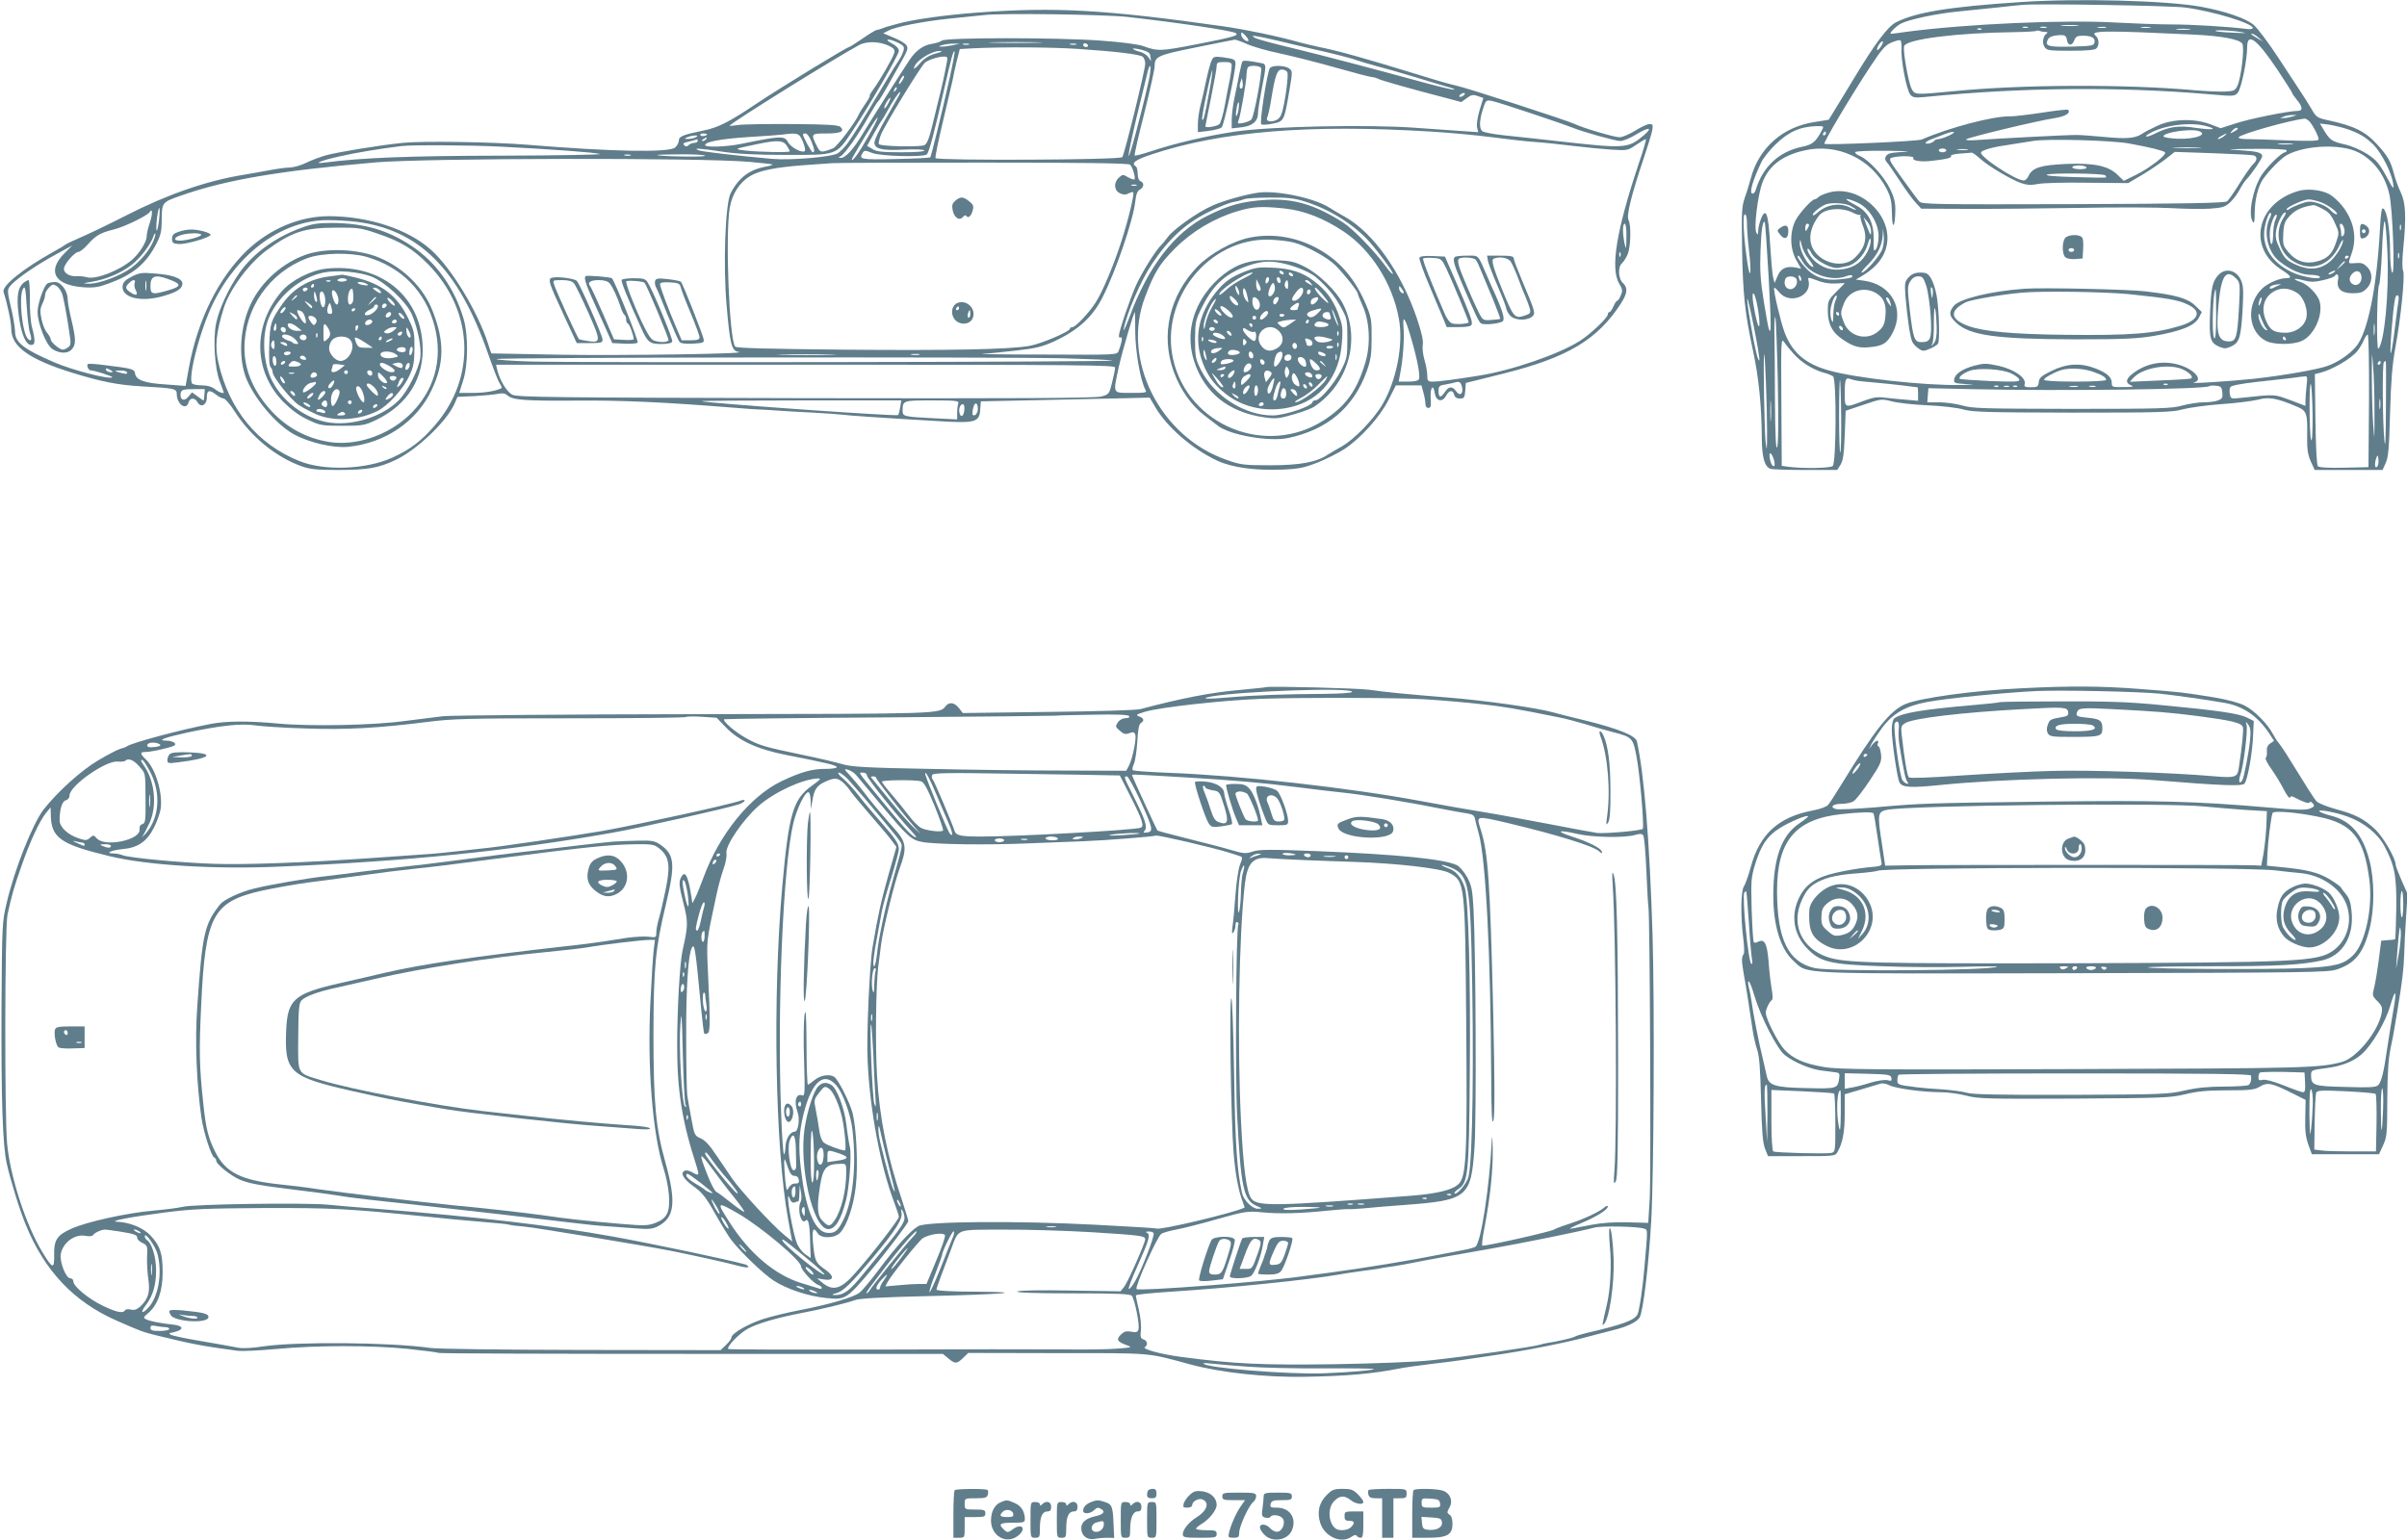 <?xml version="1.0" standalone="no"?>
<!DOCTYPE svg PUBLIC "-//W3C//DTD SVG 20010904//EN"
 "http://www.w3.org/TR/2001/REC-SVG-20010904/DTD/svg10.dtd">
<svg version="1.0" xmlns="http://www.w3.org/2000/svg"
 width="1280pt" height="819pt" viewBox="0 0 1280 819"
 preserveAspectRatio="xMidYMid meet">
<g transform="translate(0,819) scale(0.1,-0.1)"
fill="#607d8b" stroke="none">
<path d="M10745 8179 c-380 -25 -557 -54 -663 -108 -43 -22 -112 -114 -220
-293 -26 -43 -67 -111 -92 -151 l-45 -74 -75 -12 c-171 -26 -297 -138 -340
-301 -7 -25 -20 -70 -31 -100 -17 -49 -18 -79 -15 -270 4 -243 15 -345 58
-545 31 -143 46 -295 47 -468 1 -102 15 -149 46 -161 9 -3 93 -6 186 -6 l169
0 17 27 c14 21 19 55 23 157 l5 131 95 32 c94 32 96 32 150 18 30 -8 116 -18
190 -21 75 -3 159 -13 190 -22 47 -14 130 -16 580 -17 464 0 532 2 585 17 33
9 125 22 205 28 80 5 169 17 198 24 58 16 100 8 204 -36 55 -23 59 -34 57
-157 -1 -69 3 -98 19 -135 l21 -46 180 0 181 0 17 38 c14 30 18 79 23 267 5
173 12 258 28 345 29 156 53 390 41 411 -5 10 -5 57 1 116 17 171 13 247 -14
301 -12 26 -28 69 -35 96 -17 67 -32 95 -91 159 -63 69 -123 98 -263 128 -54
12 -60 16 -84 58 -15 25 -39 64 -54 86 -15 22 -70 106 -122 186 -53 81 -113
161 -134 178 -42 34 -148 71 -278 95 -181 33 -654 46 -960 25z m875 -29 c146
-19 360 -84 360 -109 0 -5 -15 -8 -32 -5 -95 12 -291 24 -400 24 -68 0 -201 5
-296 10 -272 16 -793 -7 -1112 -49 -41 -6 -79 -11 -84 -11 -14 0 26 41 54 55
43 22 190 53 305 64 61 6 153 16 205 21 52 6 113 12 135 14 76 8 790 -4 865
-14z m-572 -97 c-21 -2 -57 -2 -80 0 -24 2 -7 4 37 4 44 0 63 -2 43 -4z m-265
-10 c-7 -2 -19 -2 -25 0 -7 3 -2 5 12 5 14 0 19 -2 13 -5z m100 0 c-7 -2 -21
-2 -30 0 -10 3 -4 5 12 5 17 0 24 -2 18 -5z m315 0 c-10 -2 -28 -2 -40 0 -13
2 -5 4 17 4 22 1 32 -1 23 -4z m235 0 c-13 -2 -33 -2 -45 0 -13 2 -3 4 22 4
25 0 35 -2 23 -4z m-896 -9 c-3 -3 -12 -4 -19 -1 -8 3 -5 6 6 6 11 1 17 -2 13
-5z m1106 -1 c-18 -2 -48 -2 -65 0 -18 2 -4 4 32 4 36 0 50 -2 33 -4z m-765
-13 c11 0 13 -3 6 -8 -19 -12 -26 -50 -12 -71 12 -19 22 -21 138 -21 85 0 130
4 138 12 17 17 15 53 -5 69 -32 27 54 27 522 5 148 -7 244 -25 259 -48 13 -21
-6 -183 -26 -225 -12 -25 -19 -28 -68 -30 -30 -1 -102 2 -160 7 -366 33 -918
31 -1280 -5 -211 -20 -207 -20 -225 14 -17 34 -47 205 -39 226 14 37 279 70
584 74 63 1 117 4 119 7 3 2 11 2 19 -1 7 -3 21 -5 30 -5z m1037 0 c40 -7 32
-7 -39 -4 -49 2 -91 6 -94 9 -8 7 75 4 133 -5z m-923 -44 c5 -30 27 -31 38 -2
8 22 16 26 47 26 47 0 66 -12 61 -36 -3 -17 -15 -19 -122 -22 -125 -3 -145 3
-125 39 5 11 24 19 47 21 42 4 49 1 54 -26z m1019 13 l24 -20 -30 17 c-39 24
-40 24 -28 24 6 0 21 -9 34 -21z m-1899 -56 c-5 -58 27 -224 47 -247 13 -15
25 -17 76 -12 512 51 1024 56 1509 15 137 -12 140 -12 157 9 18 24 49 172 49
240 0 83 51 45 161 -119 43 -65 79 -121 79 -125 0 -3 11 -19 25 -36 31 -37 32
-58 3 -58 -48 0 -257 -42 -331 -67 l-78 -25 -55 21 c-84 32 -200 29 -279 -7
-33 -15 -72 -35 -86 -45 -35 -23 -83 -27 -204 -15 -55 5 -118 10 -140 10 -43
1 -427 -19 -534 -27 -38 -3 -61 -1 -55 4 10 10 378 99 472 113 57 9 86 28 69
44 -3 3 -67 -4 -142 -16 -75 -11 -151 -20 -168 -19 -87 2 -323 -60 -467 -123
-22 -10 -510 -31 -518 -23 -7 6 137 248 244 411 60 91 80 114 111 127 21 9 42
15 48 13 5 -1 8 -21 7 -43z m-108 12 c-9 -14 -19 -24 -21 -21 -7 7 16 46 28
46 5 0 2 -11 -7 -25z m2186 -375 c-14 -4 -34 -8 -45 -8 l-20 -1 20 9 c11 5 31
8 45 8 l25 0 -25 -8z m92 -27 c20 -23 48 -78 48 -94 0 -9 -39 -10 -162 -6 -90
4 -187 7 -216 7 -32 0 -51 4 -47 10 11 17 269 90 351 99 6 0 18 -7 26 -16z
m-549 -24 c64 -17 34 -22 -57 -9 -92 14 -141 7 -219 -32 -42 -21 -63 -18 -25
3 77 44 218 61 301 38z m744 -14 c68 -23 102 -43 145 -85 43 -44 96 -148 104
-206 5 -36 2 -32 -37 40 -37 67 -52 85 -101 117 -35 22 -85 44 -124 52 -65 15
-75 22 -110 81 l-17 29 48 -6 c26 -4 67 -14 92 -22z m-2788 -7 c-33 -63 -49
-77 -107 -89 -123 -26 -208 -106 -246 -231 -3 -10 -10 -18 -16 -18 -20 0 0 70
48 170 9 19 41 59 70 88 71 70 133 98 220 101 41 1 42 0 31 -21z m2211 7 c0
-2 -10 -10 -22 -16 -21 -11 -22 -11 -9 4 13 16 31 23 31 12z m-212 -11 c62
-17 -12 -46 -109 -42 -41 2 -74 7 -74 13 0 20 135 41 183 29z m-1978 -14 c0
-5 -5 -10 -11 -10 -5 0 -7 5 -4 10 3 6 8 10 11 10 2 0 4 -4 4 -10z m655 -11
c-22 -10 -48 -19 -57 -19 -9 0 -19 -4 -22 -9 -8 -12 -46 -21 -46 -11 0 4 15
14 33 20 17 7 48 18 67 26 52 20 71 15 25 -7z m1461 -4 c-11 -8 -25 -15 -30
-15 -6 1 0 7 14 15 32 19 40 18 16 0z m-500 -39 c109 -20 177 -37 187 -46 13
-11 -81 -84 -154 -120 l-65 -32 -31 30 c-49 49 -124 66 -273 60 -138 -6 -182
-20 -202 -63 -6 -14 -18 -25 -26 -25 -44 0 -240 130 -227 150 8 13 67 29 155
41 41 6 95 15 120 19 72 13 424 4 516 -14z m861 -3 c-20 -2 -52 -2 -70 0 -17
2 0 4 38 4 39 0 53 -2 32 -4z m353 -43 c84 -42 143 -122 166 -223 18 -77 31
-440 15 -417 -6 8 -11 60 -11 116 0 110 -15 208 -35 224 -10 8 -14 -16 -19
-112 -17 -313 -66 -553 -129 -624 -37 -42 -93 -80 -151 -101 -55 -19 -230 -50
-391 -68 -134 -14 -357 -28 -317 -19 47 11 8 62 -67 89 -88 31 -184 16 -258
-41 -39 -29 -42 -51 -10 -64 17 -7 7 -9 -40 -9 -60 -1 -63 0 -63 22 0 31 -26
54 -89 78 -79 30 -153 25 -231 -14 -54 -26 -66 -37 -68 -59 -3 -25 -7 -28 -42
-28 -32 0 -37 3 -33 18 8 33 -56 77 -138 96 -66 14 -80 14 -129 1 -64 -17
-104 -44 -108 -73 -3 -19 2 -21 60 -25 57 -3 55 -3 -22 -5 -193 -4 -567 37
-710 79 -121 35 -190 95 -230 201 -22 60 -62 230 -55 237 3 2 14 -8 25 -22 56
-71 179 -22 157 62 -4 17 -2 17 47 -1 32 -13 68 -18 98 -16 27 2 48 2 48 2 0
-1 -20 -22 -45 -46 -42 -43 -45 -49 -45 -100 0 -65 20 -109 63 -142 64 -47 97
-59 157 -53 73 6 96 21 126 79 64 126 -9 256 -155 275 l-42 6 33 19 c82 49
126 109 134 181 17 155 -155 303 -306 264 -25 -7 -51 -17 -58 -24 -7 -7 -17
-13 -21 -13 -16 0 -82 -73 -103 -113 -31 -62 -30 -149 4 -210 l26 -46 -29 6
c-49 9 -79 -4 -96 -45 l-16 -37 -8 30 c-4 17 -11 96 -16 177 -9 163 -22 198
-48 135 -8 -20 -15 -49 -15 -64 -1 -23 -2 -25 -10 -11 -14 24 7 199 32 266 33
89 104 144 220 171 178 42 359 -43 442 -206 21 -43 26 -67 27 -130 1 -90 17
-74 18 17 1 41 -6 70 -28 115 -32 67 -113 155 -160 175 -17 7 -28 16 -25 21 3
5 78 8 167 7 89 -1 135 -3 102 -5 -33 -2 -70 -5 -81 -8 -27 -6 -37 -30 -21
-47 7 -7 39 -53 71 -102 32 -49 71 -102 86 -117 l27 -29 234 -1 c129 -1 398 2
599 5 201 4 424 3 495 -1 72 -4 165 -6 207 -3 68 5 81 9 109 35 17 17 40 47
50 68 11 21 28 46 37 55 27 28 82 109 82 121 0 19 -25 26 -120 32 -81 5 -70 6
78 7 109 1 172 -2 172 -8 0 -5 -4 -10 -8 -10 -18 0 -97 -77 -127 -124 -46 -75
-71 -207 -45 -246 7 -11 10 2 10 43 0 72 17 143 43 182 31 46 99 115 130 131
99 53 288 59 377 14z m-847 23 c-35 -2 -91 -2 -125 0 -35 2 -7 3 62 3 69 0 97
-1 63 -3z m-1343 -13 c0 -5 -9 -10 -20 -10 -11 0 -20 5 -20 10 0 6 9 10 20 10
11 0 20 -4 20 -10z m113 3 c-13 -2 -35 -2 -50 0 -16 2 -5 4 22 4 28 0 40 -2
28 -4z m67 -47 c44 -40 164 -111 218 -130 29 -10 52 -12 88 -5 27 6 146 9 265
7 l216 -2 73 43 c41 24 96 62 124 83 l51 40 204 -7 c112 -4 210 -9 217 -12 20
-7 17 -27 -5 -47 -10 -9 -42 -55 -71 -101 -29 -47 -59 -90 -67 -96 -10 -9
-229 -13 -817 -15 -742 -2 -805 -1 -819 14 -9 9 -49 64 -91 122 -72 100 -75
105 -53 112 36 10 119 9 112 -2 -9 -15 41 -23 103 -15 78 9 103 16 97 26 -3 4
18 10 47 12 29 2 57 4 62 5 5 1 25 -13 46 -32z m565 -46 c4 -6 -10 -10 -34
-10 -23 0 -41 5 -41 10 0 6 15 10 34 10 19 0 38 -4 41 -10z m101 -43 c4 -4 5
-9 3 -11 -2 -2 -78 -1 -169 2 -103 3 -157 8 -145 13 24 10 300 7 311 -4z
m-1293 -159 c50 -36 87 -105 87 -163 0 -28 -6 -60 -14 -70 -12 -16 -13 -10
-12 51 1 89 -28 147 -93 181 -25 13 -47 26 -50 30 -13 14 55 -10 82 -29z m-63
-3 c17 -9 30 -18 30 -21 0 -2 -13 2 -30 11 -56 29 -127 18 -177 -28 -13 -11
-23 -16 -23 -9 0 11 43 45 70 55 30 11 102 7 130 -8z m10 -35 c21 -11 40 -16
43 -12 2 4 2 1 0 -6 -1 -7 4 -29 12 -49 28 -67 15 -121 -42 -175 -54 -52 -162
-35 -212 33 -39 52 -30 125 23 193 29 37 119 45 176 16z m-560 -61 c0 -28 5
-92 11 -143 14 -118 7 -167 -9 -61 -20 136 -26 255 -13 255 7 0 11 -20 11 -51z
m660 -37 c0 -31 -2 -28 -24 28 l-16 45 20 -24 c11 -13 20 -35 20 -49z m2746
-117 c9 -216 -16 -475 -48 -510 -12 -12 -8 325 4 341 4 6 11 86 15 178 3 92
10 163 14 159 5 -5 11 -80 15 -168z m-3291 -124 c14 -256 15 -322 1 -280 -3 8
-15 75 -27 149 -17 106 -21 162 -17 265 4 113 12 165 23 153 2 -2 11 -131 20
-287z m215 272 c0 -5 -5 -15 -10 -23 -8 -12 -10 -11 -10 8 0 12 5 22 10 22 6
0 10 -3 10 -7z m3147 -25 c-3 -7 -5 -2 -5 12 0 14 2 19 5 13 2 -7 2 -19 0 -25z
m-2756 -100 c-11 -36 -91 -128 -111 -128 -5 0 10 20 35 44 49 50 74 100 77
155 l1 36 4 -35 c3 -19 0 -52 -6 -72z m-79 -15 c-29 -55 -66 -83 -126 -94 -58
-10 -103 1 -148 36 -27 22 -53 63 -45 72 3 3 13 -9 22 -27 19 -36 106 -82 142
-75 13 3 34 7 48 10 42 9 91 60 106 112 10 34 15 41 17 26 2 -12 -6 -39 -16
-60z m-311 -45 c16 -21 26 -38 21 -38 -25 0 -72 85 -71 127 1 24 3 22 10 -12
5 -22 23 -57 40 -77z m3136 10 c-3 -7 -5 -2 -5 12 0 14 2 19 5 13 2 -7 2 -19
0 -25z m-3169 -23 c39 -65 154 -103 228 -75 15 6 29 8 32 5 10 -10 -5 -15 -66
-21 -81 -9 -139 13 -187 69 -31 36 -43 57 -31 57 2 0 13 -16 24 -35z m-10 -96
c-3 -8 -7 -3 -11 10 -4 17 -3 21 5 13 5 -5 8 -16 6 -23z m-24 5 c9 -25 -12
-56 -37 -52 -22 3 -33 28 -23 54 7 19 52 18 60 -2z m424 -74 c41 -25 55 -62
48 -125 -4 -40 -12 -56 -37 -77 -60 -53 -154 -29 -183 45 -20 52 -20 52 0 104
26 67 108 92 172 53z m-639 -37 c15 -62 23 -149 13 -138 -9 10 -32 123 -32
158 0 29 9 19 19 -20z m17 -318 c-5 -16 -24 59 -46 190 -31 185 -22 179 16
-10 19 -93 32 -174 30 -180z m405 317 c-6 -12 -11 -45 -12 -74 0 -45 -2 -49
-10 -29 -5 14 -7 40 -4 59 6 37 24 76 32 69 2 -3 0 -14 -6 -25z m2994 1 c-3
-16 -12 -84 -20 -152 -8 -68 -18 -127 -21 -130 -8 -8 10 228 22 287 6 32 24
27 19 -5z m-2702 -15 c6 -22 5 -22 -8 -4 -17 22 -20 40 -6 32 5 -3 11 -16 14
-28z m-273 -58 c0 -5 -2 -10 -4 -10 -3 0 -8 5 -11 10 -3 6 -1 10 4 10 6 0 11
-4 11 -10z m-326 -360 c4 -216 3 -340 -4 -350 -6 -10 -10 69 -11 245 0 143 -2
304 -3 358 -1 53 1 94 5 90 3 -5 9 -159 13 -343z m3173 253 c-2 -16 -4 -5 -4
22 0 28 2 40 4 28 2 -13 2 -35 0 -50z m-2827 26 c0 -6 -4 -7 -10 -4 -5 3 -10
11 -10 16 0 6 5 7 10 4 6 -3 10 -11 10 -16z m2798 -381 l-3 -353 -129 -3 c-79
-2 -133 1 -140 8 -6 6 -11 103 -13 250 l-3 240 28 7 c65 16 167 76 199 117 11
14 26 39 33 56 7 16 16 30 21 30 5 0 8 -151 7 -352z m-3059 249 c39 -44 103
-84 158 -99 21 -5 44 -15 51 -20 19 -16 17 -461 -2 -477 -15 -12 -159 -14
-236 -4 l-35 5 -2 341 c-2 326 -2 341 15 317 9 -14 32 -42 51 -63z m3088 -317
c0 -151 0 -152 -7 -55 -4 55 -7 168 -7 250 0 145 0 147 7 55 4 -52 8 -165 7
-250z m-3230 -90 c0 -109 -1 -117 -8 -60 -6 58 -13 439 -8 465 5 20 16 -282
16 -405z m3263 360 c0 -5 -5 -10 -11 -10 -5 0 -7 5 -4 10 3 6 8 10 11 10 2 0
4 -4 4 -10z m28 -237 c-1 -168 -3 -225 -8 -178 -10 91 -12 410 -3 418 3 4 8 7
10 7 2 0 2 -111 1 -247z m-1085 204 c41 -18 66 -45 46 -51 -8 -2 -83 -7 -168
-10 l-155 -7 19 21 c48 53 184 77 258 47z m-906 -24 c20 -10 39 -24 41 -32 4
-12 -20 -13 -153 -8 -87 4 -160 9 -163 12 -9 8 16 29 51 42 45 18 177 10 224
-14z m429 11 c52 -18 74 -31 74 -45 0 -5 -74 -9 -165 -9 -100 0 -165 4 -165
10 0 10 50 38 90 51 43 13 114 10 166 -7z m1140 -76 c-3 -29 -6 -65 -6 -80 l0
-27 -82 31 c-88 32 -75 31 -257 12 -57 -6 -58 -6 -63 19 -3 14 -2 31 3 38 4 8
58 18 136 27 70 8 155 17 188 21 33 5 66 9 74 9 11 2 12 -9 7 -50z m-2386 26
c14 -2 54 -6 90 -9 36 -3 101 -10 145 -15 44 -6 81 -10 82 -10 2 0 3 -16 3
-36 l0 -36 -67 6 c-38 3 -88 8 -113 11 -35 5 -61 1 -114 -19 -97 -37 -96 -38
-96 42 0 73 5 86 29 76 9 -3 27 -8 41 -10z m-89 -187 c1 -103 -1 -190 -5 -194
-3 -3 -6 83 -6 192 0 109 2 196 5 194 2 -3 5 -89 6 -192z m2507 -2 c0 -92 -3
-140 -8 -125 -10 32 -11 322 -1 295 4 -11 8 -87 9 -170z m-771 169 c-3 -3 -12
-4 -19 -1 -8 3 -5 6 6 6 11 1 17 -2 13 -5z m-900 -10 c-3 -3 -12 -4 -19 -1 -8
3 -5 6 6 6 11 1 17 -2 13 -5z m56 -1 c-7 -2 -19 -2 -25 0 -7 3 -2 5 12 5 14 0
19 -2 13 -5z m44 1 c-3 -3 -12 -4 -19 -1 -8 3 -5 6 6 6 11 1 17 -2 13 -5z
m321 -1 c-10 -2 -28 -2 -40 0 -13 2 -5 4 17 4 22 1 32 -1 23 -4z m95 0 c-7 -2
-21 -2 -30 0 -10 3 -4 5 12 5 17 0 24 -2 18 -5z m675 -31 c3 -27 -1 -34 -23
-42 -14 -6 -49 -10 -77 -10 -27 0 -78 -8 -112 -17 -55 -16 -116 -18 -586 -18
-467 1 -532 2 -585 18 -32 9 -88 17 -123 17 l-63 0 3 38 3 37 225 -5 c486 -11
1252 -1 1269 16 3 3 19 4 36 2 26 -3 30 -7 33 -36z m-2401 -145 c-2 -23 -3 -1
-3 48 0 50 1 68 3 42 2 -26 2 -67 0 -90z m3240 61 c-2 -13 -4 -3 -4 22 0 25 2
35 4 23 2 -13 2 -33 0 -45z m-3222 -280 c4 -17 3 -28 -3 -28 -10 0 -22 32 -22
60 0 22 18 -1 25 -32z m3206 -31 c-13 -13 -15 21 -3 50 6 15 8 13 10 -11 2
-16 -1 -33 -7 -39z"/>
<path d="M12222 7174 c-223 -65 -273 -302 -89 -419 53 -34 58 -45 22 -45 -34
0 -94 -26 -123 -53 -89 -83 -79 -232 19 -281 41 -20 137 -21 186 -1 66 26 118
136 99 209 -9 38 -62 93 -102 106 -50 17 -36 23 19 8 36 -9 56 -9 102 2 31 7
58 17 61 22 12 19 23 6 17 -22 -9 -46 18 -70 79 -70 39 0 54 5 73 25 33 32 34
86 3 115 -23 22 -29 23 -70 20 -33 -2 -32 -4 -13 50 31 87 13 177 -52 258 -19
23 -49 50 -66 59 -45 24 -118 31 -165 17z m120 -60 c41 -14 105 -64 81 -64 -5
0 -20 11 -32 24 -12 13 -42 29 -67 36 -38 11 -51 10 -92 -5 -26 -10 -53 -22
-59 -28 -8 -5 -13 -6 -13 0 0 11 87 51 116 52 11 1 41 -6 66 -15z m9 -35 c32
-16 46 -32 65 -74 24 -52 24 -54 8 -101 -21 -64 -45 -89 -100 -104 -61 -17
-113 -1 -154 48 -29 34 -31 42 -28 99 3 55 8 67 38 98 29 30 67 46 123 54 4 1
26 -8 48 -20z m-279 -46 c-38 -71 -15 -181 48 -232 57 -46 119 -73 166 -73 24
0 47 -4 50 -10 13 -20 -99 -1 -152 26 -94 47 -144 117 -144 200 0 46 25 124
36 113 3 -3 1 -14 -4 -24z m72 0 c-48 -73 -30 -174 38 -224 97 -70 207 -38
259 76 10 22 19 34 19 27 0 -27 -41 -92 -75 -118 -51 -39 -109 -43 -178 -11
-48 22 -58 32 -82 81 -22 46 -26 64 -21 98 7 44 34 98 49 98 5 0 1 -12 -9 -27z
m-44 -13 c-6 -11 -12 -48 -12 -81 -1 -69 -18 -60 -18 9 0 41 26 110 37 99 2
-3 -1 -15 -7 -27z m366 -46 c4 -14 2 -30 -5 -37 -8 -8 -11 -6 -11 10 0 12 -3
28 -6 37 -3 9 -1 16 5 16 6 0 14 -12 17 -26z m24 -148 c0 -3 -4 -8 -10 -11 -5
-3 -10 -1 -10 4 0 6 5 11 10 11 6 0 10 -2 10 -4z m-20 -29 c0 -2 -10 -12 -22
-23 l-23 -19 19 23 c18 21 26 27 26 19z m-60 -57 c-8 -5 -19 -10 -25 -10 -5 0
-3 5 5 10 8 5 20 10 25 10 6 0 3 -5 -5 -10z m148 -21 c3 -29 -18 -52 -41 -43
-24 9 -29 35 -10 56 22 25 47 19 51 -13z m-438 -46 c-8 -3 -23 -10 -32 -15
-11 -5 -18 -5 -18 1 0 10 23 18 50 19 13 0 13 0 0 -5z m101 -45 c31 -23 53
-87 44 -128 -10 -46 -58 -80 -111 -80 -61 0 -82 13 -104 65 -30 69 -8 134 55
161 36 16 79 9 116 -18z m-200 -49 c-5 -13 -10 -19 -10 -12 -1 15 10 45 15 40
3 -2 0 -15 -5 -28z m29 -134 c11 -13 10 -14 -1 -10 -17 7 -39 52 -39 79 1 13
6 7 14 -17 8 -20 19 -44 26 -52z m105 -55 c3 -5 1 -10 -4 -10 -6 0 -11 5 -11
10 0 6 2 10 4 10 3 0 8 -4 11 -10z"/>
<path d="M12550 6960 c0 -33 3 -41 16 -38 26 5 41 35 28 56 -6 9 -19 18 -28
20 -13 3 -16 -5 -16 -38z m30 0 c0 -5 -4 -10 -10 -10 -5 0 -10 5 -10 10 0 6 5
10 10 10 6 0 10 -4 10 -10z"/>
<path d="M9466 6977 c-17 -12 -17 -14 2 -37 23 -28 42 -19 42 21 0 32 -15 37
-44 16z"/>
<path d="M10988 6929 c-23 -13 -25 -91 -4 -108 8 -7 32 -11 53 -9 l38 3 3 54
c2 37 -1 57 -10 62 -18 12 -59 11 -80 -2z m42 -69 c0 -5 -7 -10 -15 -10 -8 0
-15 5 -15 10 0 6 7 10 15 10 8 0 15 -4 15 -10z"/>
<path d="M11800 6730 c-34 -34 -42 -68 -47 -201 -6 -140 0 -163 50 -184 26
-11 36 -10 64 3 42 20 50 47 59 198 5 102 4 126 -10 156 -24 51 -80 64 -116
28z m91 -21 c21 -21 22 -28 16 -148 -9 -162 -15 -186 -51 -187 -61 -2 -73 40
-58 199 14 151 40 189 93 136z m-106 -193 c0 -90 -3 -132 -10 -125 -15 15 -7
259 8 259 1 0 2 -61 2 -134z"/>
<path d="M10150 6715 c-21 -23 -22 -30 -17 -102 10 -118 25 -221 37 -243 6
-11 21 -27 34 -35 20 -14 27 -14 59 0 19 8 39 20 43 27 10 16 6 181 -7 254 -6
34 -19 75 -30 93 -16 26 -25 31 -57 31 -28 0 -45 -7 -62 -25z m94 -47 c9 -29
19 -101 23 -160 7 -120 0 -138 -48 -138 -39 0 -45 17 -63 170 -13 114 -13 127
2 153 11 18 25 27 43 27 23 0 28 -7 43 -52z m34 -44 c-3 -27 -4 -26 -9 8 -3
22 -1 34 4 29 5 -5 7 -21 5 -37z m21 -175 c1 -46 -4 -71 -15 -85 -15 -19 -16
-19 -7 1 4 11 8 63 7 115 0 56 3 83 7 65 4 -16 7 -60 8 -96z"/>
<path d="M10765 6654 c-179 -13 -345 -53 -376 -92 -27 -35 -24 -53 14 -89 71
-67 211 -87 627 -88 261 0 333 3 423 18 144 25 215 53 239 95 l17 32 -35 34
c-40 39 -102 57 -264 76 -87 11 -554 21 -645 14z m559 -29 c210 -22 262 -31
312 -56 74 -35 57 -82 -41 -112 -138 -42 -264 -52 -615 -48 -270 3 -429 17
-510 46 -101 36 -106 82 -15 128 26 12 185 40 295 50 105 10 440 5 574 -8z"/>
<path d="M5195 8123 c-173 -13 -340 -37 -420 -59 -27 -8 -50 -14 -50 -14 0 1
-13 -3 -28 -9 -16 -6 -32 -11 -36 -11 -5 0 -38 -20 -74 -45 -37 -25 -68 -45
-71 -45 -12 0 -367 -217 -491 -300 -149 -100 -206 -129 -287 -145 -108 -22
-128 -31 -128 -53 0 -10 -9 -27 -19 -36 -32 -29 -335 -23 -786 14 -185 15
-559 21 -665 10 -132 -14 -344 -49 -410 -67 -30 -9 -76 -26 -102 -39 -26 -13
-64 -24 -85 -25 -21 0 -72 -7 -113 -15 -41 -8 -102 -18 -135 -24 -194 -31
-405 -104 -620 -214 -88 -45 -196 -97 -240 -116 -44 -19 -82 -37 -85 -40 -3
-3 -32 -21 -65 -39 -163 -91 -277 -182 -266 -215 20 -61 41 -160 41 -197 0
-93 98 -162 325 -232 155 -48 244 -65 365 -72 178 -10 190 -12 190 -41 0 -55
51 -90 63 -44 7 25 33 26 47 1 17 -32 50 -16 50 25 0 39 13 43 50 14 14 -11
32 -20 40 -20 8 -1 35 -32 59 -70 86 -134 220 -243 357 -291 42 -15 82 -19
187 -19 162 0 220 10 312 54 112 53 271 205 312 298 l16 37 91 4 c50 3 106 8
124 12 23 5 38 3 50 -8 29 -25 89 -30 367 -28 244 2 466 -8 840 -38 61 -5 117
-9 125 -9 8 0 49 -2 90 -5 41 -3 134 -9 205 -12 72 -4 141 -9 155 -11 26 -4
197 -16 490 -33 222 -14 239 -9 243 66 l3 38 329 7 c182 4 384 9 449 10 l120
3 31 -53 c62 -105 196 -221 329 -283 78 -36 201 -53 346 -47 90 4 117 10 190
39 47 19 110 51 142 72 86 58 187 170 232 260 l39 77 68 0 68 0 10 -37 c6 -21
11 -48 11 -60 0 -14 6 -23 16 -23 13 0 15 10 12 53 -3 57 14 78 22 25 7 -43
40 -50 60 -13 16 30 36 33 43 5 3 -13 14 -20 30 -20 23 0 26 5 29 41 l3 42
193 48 c350 87 508 182 634 378 33 53 35 81 8 106 -25 22 -27 87 -4 105 8 8
22 29 30 48 16 40 19 154 4 182 -12 22 16 135 79 322 22 65 43 133 47 153 5
31 4 35 -15 35 -11 0 -45 -16 -75 -35 -31 -19 -68 -35 -84 -35 -28 0 -194 49
-237 70 -36 18 -589 197 -629 204 -22 4 -110 29 -195 56 -309 95 -429 128
-541 151 -24 5 -69 16 -100 24 -122 34 -282 67 -405 85 -629 89 -893 104
-1310 73z m800 -23 c283 -32 555 -73 576 -86 20 -12 -10 -21 -205 -59 -194
-38 -210 -38 -284 -11 -27 10 -114 22 -230 30 -228 17 -822 17 -843 0 -8 -6
-31 -14 -52 -17 -47 -7 -86 -35 -119 -84 -47 -70 -203 -317 -248 -391 -49 -83
-93 -132 -118 -132 -16 1 -16 1 0 10 22 13 95 117 147 210 24 41 46 77 50 80
7 5 26 37 92 155 68 120 70 125 60 143 -5 10 -35 28 -67 41 l-57 24 27 14 c39
21 184 49 316 63 63 6 151 15 195 20 99 11 638 3 760 -10z m643 -128 c-13 -6
-38 18 -38 37 0 12 6 10 24 -9 12 -14 19 -27 14 -28z m150 3 c59 -14 139 -33
177 -42 125 -28 224 -53 252 -64 16 -6 61 -19 101 -30 40 -10 130 -36 200 -57
70 -22 149 -45 176 -53 28 -7 45 -14 39 -16 -6 -2 -102 21 -213 52 -197 54
-501 134 -610 160 -145 35 -224 56 -239 65 -26 15 2 12 117 -15z m-2013 -12
c30 -15 35 -21 30 -41 -3 -13 -14 -36 -24 -51 -10 -14 -45 -70 -77 -125 -131
-219 -158 -263 -196 -317 -15 -21 -39 -45 -52 -54 -30 -20 -250 -39 -351 -30
-180 16 -371 38 -389 45 -34 14 1 12 126 -7 79 -12 181 -17 338 -17 269 -1
267 -2 347 118 89 132 253 414 253 435 0 13 -13 27 -37 40 -47 25 -18 28 32 4z
m1856 -7 c30 -14 110 -37 179 -51 69 -15 203 -49 298 -76 95 -27 180 -49 188
-49 8 0 22 -4 32 -9 16 -9 183 -56 365 -103 l78 -21 29 21 c24 18 33 20 58 11
l30 -10 -20 -66 c-11 -37 -17 -76 -13 -91 l6 -25 -103 7 c-57 4 -159 11 -228
16 -255 19 -772 8 -962 -20 -148 -22 -320 -62 -451 -106 -43 -14 -80 -24 -83
-21 -3 2 20 103 51 224 30 121 55 233 55 249 0 54 13 60 220 102 107 22 200
40 206 41 7 0 36 -10 65 -23z m-1899 -12 c23 -12 28 -20 23 -37 -8 -27 -79
-150 -112 -194 -13 -18 -21 -33 -18 -33 3 0 -7 -19 -23 -42 -16 -24 -31 -47
-33 -53 -17 -42 -118 -176 -139 -184 -62 -24 -68 -23 -83 6 -37 72 -36 73 47
73 77 0 100 11 75 35 -11 10 -69 14 -254 15 -132 1 -262 -1 -290 -5 -27 -4
-48 -6 -45 -3 32 30 557 357 688 428 42 23 113 20 164 -6z m786 19 c-65 -2
-171 -2 -235 0 -65 1 -12 3 117 3 129 0 182 -2 118 -3z m-453 -14 c-22 -4 -49
-8 -60 -7 -16 0 -15 2 5 8 14 4 41 8 60 8 l35 0 -40 -9z m88 4 c-7 -2 -21 -2
-30 0 -10 3 -4 5 12 5 17 0 24 -2 18 -5z m570 0 c-7 -2 -21 -2 -30 0 -10 3 -4
5 12 5 17 0 24 -2 18 -5z m62 -3 c3 -5 -1 -10 -9 -10 -9 0 -16 5 -16 10 0 6 4
10 9 10 6 0 13 -4 16 -10z m-55 -20 c210 -14 331 -29 347 -42 7 -6 13 -22 13
-37 0 -33 -110 -482 -122 -497 -11 -15 -984 -19 -993 -5 -3 6 15 92 39 193 24
101 47 199 51 218 3 19 13 65 22 102 l17 67 70 4 c166 8 412 6 556 -3z m388
-41 l3 -24 -15 22 c-9 12 -29 24 -46 28 -16 4 -32 10 -35 15 -3 4 16 2 43 -4
38 -10 48 -17 50 -37z m-1143 16 c-35 -10 -59 -25 -82 -51 -18 -21 -33 -33
-33 -28 2 35 90 94 140 93 15 -1 6 -6 -25 -14z m76 -126 c-44 -197 -99 -420
-104 -426 -3 -3 -87 -7 -186 -9 -187 -4 -196 -2 -172 35 8 12 15 11 50 -3 44
-17 264 -23 289 -8 12 8 43 126 97 365 33 146 45 190 51 184 3 -2 -9 -65 -25
-138z m-15 84 c-12 -66 -29 -142 -41 -188 -7 -27 -23 -94 -36 -148 -17 -71
-29 -102 -43 -109 -20 -11 -231 -7 -242 5 -4 3 1 25 10 49 21 53 214 368 235
385 19 15 67 31 99 32 19 1 22 -3 18 -26z m1069 -119 c-39 -173 -100 -397
-103 -383 -2 9 17 99 41 200 25 101 51 209 58 239 8 34 15 47 17 34 2 -12 -4
-52 -13 -90z m-1309 14 c-18 -26 -22 -17 -5 14 6 11 13 17 16 15 3 -3 -2 -16
-11 -29z m-35 -51 c-10 -9 -11 -8 -5 6 3 10 9 15 12 12 3 -3 0 -11 -7 -18z
m20 -24 c-5 -10 -37 -65 -70 -123 -34 -58 -61 -115 -61 -128 0 -34 39 -44 156
-38 62 3 106 1 109 -4 4 -6 -41 -10 -120 -10 -101 0 -133 3 -155 17 l-29 17
36 65 c20 36 39 68 42 71 3 3 17 25 30 50 28 51 60 100 67 100 3 0 0 -8 -5
-17z m2999 -3 c-8 -5 -17 -7 -19 -4 -3 3 1 9 9 14 8 5 17 7 19 4 3 -3 -1 -9
-9 -14z m-3057 -41 c-8 -16 -17 -28 -20 -25 -6 5 23 56 31 56 3 0 -2 -14 -11
-31z m3432 -56 c105 -35 199 -68 210 -73 44 -19 225 -70 251 -70 16 0 55 16
87 36 67 41 89 37 37 -7 -82 -69 -98 -70 -445 -31 -104 12 -237 26 -295 32
-57 6 -110 16 -117 22 -18 14 -16 59 3 118 15 47 17 49 48 43 17 -3 117 -35
221 -70z m-3539 -121 c-47 -84 -86 -138 -86 -119 0 5 59 105 105 178 51 80 40
45 -19 -59z m2994 28 c102 -6 248 -20 325 -30 77 -10 178 -22 225 -25 47 -3
139 -13 205 -21 66 -8 158 -17 205 -20 83 -5 86 -5 130 25 25 17 48 31 52 31
4 0 -13 -60 -38 -132 -118 -353 -152 -557 -103 -637 17 -29 19 -38 8 -62 -6
-16 -15 -29 -19 -29 -4 0 -13 -13 -20 -30 -7 -16 -16 -30 -21 -30 -5 0 -9 -6
-9 -13 0 -17 -94 -106 -148 -140 -111 -71 -366 -159 -542 -186 -132 -21 -210
-31 -239 -31 -28 0 -31 3 -31 33 0 19 -7 56 -15 83 -8 27 -12 63 -9 80 4 21
-6 65 -31 140 -83 245 -231 454 -380 539 -27 15 -66 38 -85 50 -80 52 -282 94
-380 80 -69 -10 -183 -42 -243 -69 -76 -33 -205 -124 -236 -166 -14 -19 -31
-39 -37 -45 -26 -23 -102 -145 -132 -211 -33 -73 -92 -247 -92 -271 0 -8 5
-11 10 -8 11 7 6 -26 -11 -71 -8 -22 -8 -22 -391 -20 -211 0 -360 2 -333 4 28
1 107 9 177 17 106 12 139 20 204 49 128 60 204 129 258 236 71 141 161 405
173 507 4 38 11 57 24 64 23 12 25 37 4 45 -9 4 -15 19 -15 39 0 19 -4 37 -10
40 -27 17 -3 35 85 64 370 123 842 161 1485 121z m-3850 -14 c0 -9 -30 -14
-35 -6 -4 6 3 10 14 10 12 0 21 -2 21 -4z m509 -38 c10 -24 15 -47 11 -51 -12
-14 -74 18 -89 46 -19 36 -38 35 -253 -9 -74 -15 -188 -19 -188 -6 0 18 82 33
230 43 85 5 166 11 180 13 83 11 90 8 109 -36z m45 2 c18 -45 20 -60 8 -60 -7
0 -52 82 -52 95 0 3 6 5 14 5 8 0 21 -18 30 -40z m-614 20 c-8 -5 -26 -9 -40
-9 -23 0 -23 1 -5 9 11 5 29 9 40 9 17 1 17 -1 5 -9z m55 -10 c-3 -5 -12 -10
-18 -10 -7 0 -6 4 3 10 19 12 23 12 15 0z m-45 -10 c0 -5 -8 -10 -18 -10 -10
0 -23 -5 -30 -12 -9 -9 -15 -9 -23 -1 -9 9 -5 13 17 18 16 4 34 8 39 10 6 2
11 4 13 4 1 1 2 -3 2 -9z m474 -25 c9 -13 16 -27 16 -30 0 -7 -162 -4 -235 4
-65 8 -65 8 60 34 110 23 140 21 159 -8z m-1524 -5 c276 -14 504 -31 530 -39
14 -4 -219 -8 -518 -9 -504 -1 -749 -11 -947 -37 -66 -9 -19 11 80 33 77 18
220 42 330 55 56 7 369 5 525 -3z m693 -47 c-7 -2 -21 -2 -30 0 -10 3 -4 5 12
5 17 0 24 -2 18 -5z m397 -2 c0 -7 -231 -4 -255 4 -5 2 50 4 123 4 72 1 132
-3 132 -8z m235 -32 c66 -6 121 -12 123 -14 2 -2 -13 -7 -34 -11 -89 -16 -146
-59 -189 -143 -28 -56 -40 -380 -21 -596 18 -210 27 -242 64 -247 72 -10 -616
-20 -943 -15 -203 4 -371 7 -372 7 -1 0 -9 24 -18 53 -56 172 -195 402 -303
498 -122 110 -333 179 -544 179 -152 0 -311 -66 -432 -180 -152 -144 -266
-372 -312 -629 l-17 -94 -106 8 c-113 7 -158 23 -163 59 -3 23 -16 26 -163 44
-44 6 -83 8 -87 6 -10 -6 2 -34 14 -34 19 0 119 -32 115 -37 -14 -13 -209 37
-307 79 -165 71 -210 106 -210 165 -1 21 -8 67 -16 103 -28 120 -28 119 -3
146 35 37 134 105 235 160 l88 48 -41 -41 c-95 -95 -53 -170 99 -181 54 -4 81
0 130 18 136 48 206 107 262 218 20 39 26 66 26 114 0 101 1 102 98 136 240
85 523 133 1037 178 269 23 1728 26 1990 3z m2025 -15 c13 -13 30 -71 23 -78
-3 -3 -18 2 -34 11 -27 16 -29 16 -49 -2 -29 -26 -26 -69 6 -83 18 -9 31 -9
45 -1 12 6 23 9 25 6 8 -7 -25 -143 -62 -259 -44 -136 -103 -275 -140 -331
-37 -56 -105 -127 -121 -127 -7 0 -13 -4 -13 -8 0 -16 -156 -82 -216 -92 -109
-19 -420 -25 -989 -20 -398 4 -567 8 -575 16 -32 32 -54 597 -29 741 13 73 53
134 109 167 48 29 135 46 280 57 69 5 139 10 155 11 17 2 377 3 802 3 534 0
775 -3 783 -11z m33 -111 c-7 -2 -19 -2 -25 0 -7 3 -2 5 12 5 14 0 19 -2 13
-5z m893 -84 c133 -41 264 -123 348 -217 51 -58 128 -163 123 -169 -3 -3 -20
15 -37 39 -57 79 -174 200 -227 234 -149 95 -262 129 -408 121 -126 -8 -196
-26 -313 -84 -176 -88 -318 -272 -417 -543 -20 -52 -32 -79 -29 -60 15 83 92
260 150 346 88 132 178 215 297 274 53 27 114 52 135 55 20 4 46 10 57 15 11
5 72 9 136 9 92 1 131 -3 185 -20z m-6091 -106 c-4 -30 -9 -52 -12 -49 -3 2
-2 33 2 68 5 35 10 57 13 50 2 -7 1 -38 -3 -69z m5986 68 c104 -11 209 -52
315 -123 145 -97 259 -276 293 -463 25 -135 -12 -327 -86 -454 -47 -81 -152
-189 -218 -226 -27 -15 -61 -35 -75 -44 -59 -40 -149 -56 -305 -56 -138 0
-157 2 -230 28 -357 122 -564 536 -435 869 49 130 77 175 158 256 89 90 208
161 331 198 85 25 127 28 252 15z m-6035 -78 c-9 -26 -16 -57 -16 -70 0 -30
-39 -92 -80 -127 -67 -56 -190 -104 -237 -91 -15 4 -40 7 -55 6 -36 -3 -68 15
-68 39 0 24 57 90 77 90 8 0 31 18 51 41 42 47 67 61 136 78 55 13 181 74 192
93 16 25 16 -12 0 -59z m1101 7 c334 -43 542 -253 698 -700 26 -74 53 -146 62
-158 8 -13 13 -25 11 -26 -25 -15 -89 -26 -150 -26 l-76 0 20 63 c28 83 29
246 3 332 -48 163 -145 299 -275 386 -128 85 -251 121 -420 123 -79 0 -108 -4
-168 -26 -137 -50 -254 -134 -328 -238 -58 -83 -110 -195 -125 -271 -17 -85
-7 -241 20 -309 11 -30 21 -56 21 -57 0 -9 -26 0 -47 17 -16 13 -41 20 -67 20
-22 0 -46 4 -52 8 -30 19 40 291 112 434 132 266 367 436 604 437 47 0 117 -4
157 -9z m6752 -82 c-1 -66 -2 -69 -10 -33 -11 56 -11 105 1 105 6 0 10 -30 9
-72z m-6646 21 c125 -42 190 -80 272 -163 244 -246 260 -602 38 -858 -72 -84
-133 -130 -226 -172 -140 -64 -362 -72 -494 -19 -223 89 -375 273 -432 526
-19 83 -12 157 28 285 30 100 135 241 228 310 135 99 202 121 372 121 112 1
132 -2 214 -30z m-1187 -40 c-21 -50 -65 -104 -118 -144 -57 -42 -171 -85
-224 -84 -37 1 -37 2 13 10 79 13 158 47 214 91 47 37 101 108 115 151 3 10 8
17 10 14 2 -2 -2 -19 -10 -38z m7801 -81 c-3 -8 -6 -5 -6 6 -1 11 2 17 5 13 3
-3 4 -12 1 -19z m-1152 -196 c-8 -8 -25 10 -25 26 0 13 2 13 14 -4 8 -10 13
-21 11 -22z m-1428 -209 c1 -104 27 -254 53 -304 10 -18 7 -19 -75 -19 -100 0
-97 -8 -65 140 17 77 79 290 85 290 1 0 2 -48 2 -107z m1470 -42 c30 -103 46
-189 39 -208 -4 -8 -23 -13 -57 -13 l-51 0 6 33 c16 74 25 194 20 251 -7 80 9
57 43 -63z m-3089 -78 c-71 -2 -185 -2 -255 0 -71 1 -13 3 127 3 140 0 198 -2
128 -3z m470 0 c-10 -2 -28 -2 -40 0 -13 2 -5 4 17 4 22 1 32 -1 23 -4z m770
-19 c144 -4 260 -9 257 -12 -8 -8 -2868 -12 -3097 -5 -98 3 -178 9 -178 13 0
9 2657 12 3018 4z m272 -49 c0 -9 -7 -44 -16 -79 -15 -62 -17 -64 -57 -75 -31
-9 -446 -11 -1572 -9 -1336 3 -1534 5 -1560 18 -30 15 -67 76 -81 133 l-6 27
1646 0 c1478 0 1646 -2 1646 -15z m-5340 -15 c13 -8 13 -10 -2 -10 -9 0 -20 5
-23 10 -8 13 5 13 25 0z m85 -10 c7 -11 -9 -11 -45 0 -24 8 -24 8 7 9 17 1 35
-3 38 -9z m7099 -76 c10 -38 -10 -54 -30 -26 -20 29 -40 28 -60 -3 -22 -33
-34 -32 -34 5 0 26 4 30 38 35 20 4 42 8 47 10 24 8 33 3 39 -21z m-6687 -44
c-1 -16 -3 -30 -5 -30 -2 0 -16 10 -32 22 l-29 21 -19 -23 c-20 -25 -42 -20
-42 9 0 27 9 31 71 31 l58 0 -2 -30z m3700 -66 c-3 -20 -8 -39 -11 -42 -8 -8
-1036 65 -1045 74 -2 2 236 4 529 4 l533 0 -6 -36z m309 20 c-3 -9 -6 -31 -6
-50 l0 -35 -122 6 c-161 8 -168 10 -168 39 0 56 1 56 157 56 128 0 144 -2 139
-16z m104 -29 c0 -23 -16 -42 -27 -32 -3 3 -2 19 2 36 8 35 25 32 25 -4z m-72
-7 c-3 -34 -20 -42 -26 -13 -5 22 5 45 18 45 7 0 10 -14 8 -32z"/>
<path d="M6443 7868 c-6 -13 -19 -59 -28 -103 -9 -44 -23 -105 -31 -136 -8
-31 -14 -76 -14 -99 l0 -43 58 7 c31 4 63 12 69 19 12 11 73 296 73 338 0 23
-5 25 -65 34 -47 6 -52 4 -62 -17z m107 -28 c0 -10 -4 -41 -9 -67 -6 -26 -18
-90 -27 -140 -9 -51 -23 -98 -30 -104 -15 -12 -74 -21 -74 -11 0 4 14 72 30
152 16 80 30 155 30 168 0 19 5 22 40 22 33 0 40 -3 40 -20z m-120 -141 c-24
-130 -30 -153 -37 -145 -3 2 7 63 23 135 15 72 29 129 31 127 2 -2 -5 -55 -17
-117z"/>
<path d="M6607 7863 c-3 -4 -10 -35 -17 -68 -6 -33 -18 -91 -26 -129 -8 -38
-14 -89 -14 -114 l0 -45 53 6 c58 7 87 32 87 76 0 14 9 72 20 129 25 128 25
131 -2 136 -62 13 -97 16 -101 9z m99 -34 c8 -14 -36 -256 -51 -274 -5 -7 -25
-15 -44 -19 -29 -5 -32 -4 -25 12 10 23 43 209 43 248 1 17 4 34 8 37 11 11
61 8 69 -4z m-100 -107 c-12 -11 -18 7 -10 30 l8 23 4 -23 c2 -13 1 -26 -2
-30z m-20 -118 c-4 -20 -10 -34 -12 -31 -3 3 -2 21 2 41 3 21 9 35 11 32 3 -3
2 -21 -1 -42z"/>
<path d="M6753 7828 c-14 -19 -56 -289 -46 -299 4 -4 31 -3 60 3 61 12 62 14
89 172 18 106 18 108 -1 122 -23 17 -89 18 -102 2z m93 -23 c7 -17 -11 -149
-27 -208 -7 -26 -18 -41 -35 -47 -32 -13 -56 -3 -44 18 4 10 13 49 19 87 22
135 32 165 58 165 13 0 26 -7 29 -15z"/>
<path d="M7548 6818 c-2 -6 22 -75 55 -152 33 -78 66 -158 75 -178 l15 -38 64
0 c43 0 65 4 69 13 6 16 -8 54 -83 227 l-59 135 -66 3 c-46 2 -67 -1 -70 -10z
m144 -58 c24 -49 118 -275 118 -284 0 -9 -75 -14 -91 -5 -11 5 -26 26 -35 47
-77 178 -121 291 -116 297 3 3 27 5 52 3 44 -3 46 -4 72 -58z"/>
<path d="M7737 6823 c-13 -12 -7 -36 38 -142 72 -167 88 -201 100 -211 13 -10
94 -3 115 10 14 9 3 50 -37 140 -14 30 -33 73 -42 95 -55 126 -44 115 -109
115 -32 0 -62 -3 -65 -7z m111 -15 c6 -7 19 -35 30 -63 11 -27 39 -94 62 -149
22 -54 39 -100 38 -102 -2 -2 -24 -4 -48 -6 -42 -3 -45 -1 -65 37 -28 55 -96
213 -106 249 -5 16 -6 33 -3 37 8 14 80 11 92 -3z"/>
<path d="M7913 6800 c4 -16 27 -77 52 -134 25 -57 45 -110 45 -117 1 -8 9 -24
19 -36 22 -27 86 -31 116 -9 23 17 21 23 -51 194 -24 57 -44 109 -44 117 0 12
-16 15 -71 15 l-71 0 5 -30z m121 -2 c8 -13 27 -54 41 -93 14 -38 32 -83 40
-100 7 -16 16 -42 20 -56 6 -23 3 -28 -25 -37 -54 -19 -61 -12 -120 133 -50
122 -61 163 -47 169 33 13 77 5 91 -16z"/>
<path d="M950 6957 c-27 -9 -35 -17 -35 -37 0 -21 5 -26 34 -28 36 -4 171 35
171 49 0 11 -67 29 -105 28 -16 0 -46 -5 -65 -12z m120 -16 c0 -10 -77 -31
-114 -31 -34 0 -33 16 2 28 34 13 112 15 112 3z"/>
<path d="M700 6718 c-34 -17 -46 -30 -48 -49 -7 -63 98 -89 219 -53 70 20 99
39 99 65 0 28 -51 47 -146 54 -70 6 -84 4 -124 -17z m190 -11 c77 -27 78 -40
6 -61 -86 -25 -96 -23 -96 23 0 52 24 62 90 38z m-113 -59 c-2 -13 -4 -3 -4
22 0 25 2 35 4 23 2 -13 2 -33 0 -45z m-61 36 c-3 -8 -1 -25 5 -36 15 -28 4
-34 -26 -14 -29 19 -31 29 -9 50 20 21 38 21 30 0z"/>
<path d="M3114 6721 c-11 -11 2 -47 70 -196 l72 -160 64 -3 c34 -2 67 1 71 5
7 7 -121 326 -137 343 -7 6 -134 17 -140 11z m128 -38 c17 -21 40 -71 58 -125
6 -21 16 -40 21 -43 5 -4 9 -15 9 -26 0 -10 4 -19 8 -19 8 0 32 -65 32 -84 0
-4 -24 -6 -52 -4 l-53 3 -58 135 c-32 74 -63 140 -68 147 -18 20 0 33 45 33
29 0 48 -6 58 -17z"/>
<path d="M2937 6713 c-26 -6 -20 -25 62 -201 l68 -147 69 0 c63 0 69 2 68 20
-2 25 -121 296 -137 311 -13 13 -101 24 -130 17z m115 -30 c9 -10 43 -81 77
-157 68 -153 67 -161 -4 -150 -22 3 -43 8 -46 10 -7 4 -123 258 -133 292 -7
21 -5 22 42 22 34 0 54 -5 64 -17z"/>
<path d="M3306 6701 c-5 -8 33 -101 106 -261 32 -71 44 -80 105 -80 34 0 55 5
58 13 5 12 -103 272 -131 315 -12 19 -23 22 -74 22 -32 0 -61 -4 -64 -9z m121
-15 c12 -11 132 -299 128 -306 -7 -11 -39 -13 -74 -3 -18 5 -34 29 -69 102
-43 92 -82 194 -82 214 0 7 88 2 97 -7z"/>
<path d="M3484 6697 c-3 -9 -1 -24 4 -34 6 -10 34 -76 62 -148 29 -71 57 -136
63 -143 7 -9 30 -12 71 -10 55 3 61 5 58 23 -4 24 -111 297 -121 306 -3 4 -34
10 -68 14 -52 6 -64 4 -69 -8z m135 -32 c2 -11 25 -72 52 -136 27 -65 49 -124
49 -133 0 -12 -11 -16 -47 -16 l-48 0 -29 68 c-41 95 -86 215 -86 230 0 9 14
12 52 10 44 -2 53 -7 57 -23z"/>
<path d="M128 6688 c-34 -28 -41 -73 -29 -171 13 -103 38 -162 67 -162 22 0
23 23 4 95 -7 25 -12 91 -11 148 0 56 -3 102 -7 102 -5 0 -15 -6 -24 -12z m32
-271 c11 -33 6 -47 -11 -30 -31 31 -50 224 -27 266 11 19 14 6 20 -92 4 -63
12 -128 18 -144z"/>
<path d="M252 6682 c-19 -13 -52 -107 -52 -151 0 -63 46 -177 79 -198 38 -24
79 -25 100 -4 26 26 26 54 1 159 -11 46 -20 95 -20 110 0 44 -35 92 -67 92
-16 0 -34 -4 -41 -8z m81 -63 c11 -44 24 -118 36 -199 9 -56 8 -67 -6 -77 -9
-7 -22 -13 -29 -13 -17 0 -64 40 -64 54 0 7 -9 23 -19 35 -11 12 -25 45 -30
73 -9 41 -8 56 4 81 8 16 15 38 15 49 0 10 9 27 21 39 18 18 23 19 42 6 12 -8
25 -29 30 -48z"/>
<path d="M5081 7123 c-17 -15 -20 -24 -15 -51 8 -40 36 -59 55 -36 7 9 15 11
18 5 10 -15 27 1 34 31 6 21 2 31 -19 47 -32 26 -46 26 -73 4z"/>
<path d="M5093 6579 c-30 -11 -40 -53 -19 -84 24 -36 82 -35 98 1 22 48 -29
102 -79 83z m7 -29 c0 -5 -5 -10 -11 -10 -5 0 -7 5 -4 10 3 6 8 10 11 10 2 0
4 -4 4 -10z m60 -30 c0 -11 -4 -20 -9 -20 -5 0 -7 9 -4 20 3 11 7 20 9 20 2 0
4 -9 4 -20z"/>
<path d="M6650 6927 c-93 -18 -214 -85 -282 -155 -149 -154 -197 -363 -127
-557 35 -98 95 -182 164 -235 25 -19 58 -44 73 -56 65 -49 273 -85 372 -64
208 44 347 161 417 352 22 61 27 90 27 178 1 94 -2 113 -28 175 -56 135 -134
230 -244 294 -116 68 -246 92 -372 68z m229 -27 c65 -16 180 -79 222 -121 46
-46 119 -138 119 -150 0 -4 12 -34 26 -65 38 -84 44 -207 14 -305 -45 -148
-103 -229 -221 -305 -305 -196 -719 -29 -800 323 -74 322 192 651 516 638 44
-2 100 -8 124 -15z"/>
<path d="M6624 6792 c-77 -21 -158 -84 -216 -166 -76 -109 -97 -235 -58 -357
54 -168 183 -272 373 -299 61 -9 78 -7 154 15 47 13 96 32 109 40 185 121 253
362 155 550 -36 69 -129 159 -203 196 -53 27 -74 32 -157 35 -70 2 -113 -1
-157 -14z m219 -8 c62 -16 130 -46 157 -70 59 -52 95 -95 127 -152 37 -66 38
-69 38 -172 0 -100 -2 -108 -35 -173 -36 -70 -111 -157 -136 -157 -8 0 -14 -4
-14 -8 0 -22 -147 -72 -212 -72 -150 0 -313 104 -383 245 -27 55 -30 69 -30
160 1 96 3 103 39 175 62 122 129 180 256 221 69 22 116 23 193 3z"/>
<path d="M6624 6747 c-75 -29 -111 -54 -156 -109 -90 -111 -118 -233 -80 -355
26 -81 63 -136 130 -188 93 -74 221 -100 345 -71 161 38 261 164 273 345 6 77
3 93 -20 155 -28 73 -65 123 -130 172 -61 46 -121 65 -216 70 -72 4 -94 1
-146 -19z m201 -7 c3 -5 2 -10 -4 -10 -5 0 -13 5 -16 10 -3 6 -2 10 4 10 5 0
13 -4 16 -10z m-210 -30 c-33 -16 -75 -43 -93 -61 -18 -17 -35 -30 -37 -27
-16 15 136 118 174 118 9 0 -11 -14 -44 -30z m260 20 c3 -5 2 -10 -4 -10 -5 0
-13 5 -16 10 -3 6 -2 10 4 10 5 0 13 -4 16 -10z m-134 -43 c-8 -8 -11 -7 -11
4 0 9 3 19 7 23 4 4 9 2 11 -4 3 -7 -1 -17 -7 -23z m69 7 c0 -8 -4 -12 -10 -9
-5 3 -10 13 -10 21 0 8 5 12 10 9 6 -3 10 -13 10 -21z m-107 -47 c-9 -14 -23
4 -23 31 l1 27 13 -25 c8 -14 12 -28 9 -33z m147 26 c0 -20 -3 -24 -11 -16 -7
7 -9 19 -6 27 10 24 17 19 17 -11z m121 10 c13 -15 12 -15 -8 -4 -24 12 -29
21 -14 21 5 0 15 -7 22 -17z m-191 -27 c0 -25 -25 -53 -34 -38 -7 12 16 72 26
66 4 -3 8 -16 8 -28z m-190 -26 c0 -13 -1 -13 -10 0 -5 8 -10 22 -10 30 0 13
1 13 10 0 5 -8 10 -22 10 -30z m44 -20 c7 -33 6 -34 -9 -16 -8 11 -15 31 -15
45 0 34 16 15 24 -29z m296 33 c0 -20 -28 -53 -47 -53 -18 0 -16 13 8 44 23
30 39 34 39 9z m98 -14 c42 -49 48 -67 13 -34 -33 30 -57 65 -46 65 4 0 18
-14 33 -31z m-58 12 c0 -6 -4 -13 -10 -16 -5 -3 -10 1 -10 9 0 9 5 16 10 16 6
0 10 -4 10 -9z m-386 -73 c-8 -12 -44 21 -44 40 0 12 6 10 25 -8 13 -12 22
-27 19 -32z m104 30 c15 -15 16 -45 1 -54 -14 -8 -29 14 -29 44 0 24 10 28 28
10z m112 5 c0 -5 -4 -15 -10 -23 -11 -18 -25 -7 -17 15 6 15 27 21 27 8z m210
-1 c0 -4 -5 -13 -12 -20 -7 -7 -16 -12 -20 -12 -13 0 -9 28 5 33 19 8 27 8 27
-1z m-565 -46 c-14 -24 -30 -64 -34 -87 -7 -36 -9 -38 -10 -14 -1 29 29 105
51 132 21 26 18 12 -7 -31z m461 8 c-3 -9 -6 -18 -6 -20 0 -2 -9 -4 -20 -4
-25 0 -25 9 -2 26 23 18 35 17 28 -2z m-352 -51 c8 -20 -15 -16 -41 9 -35 33
-30 54 7 27 16 -12 31 -28 34 -36z m-59 -1 c-6 -7 -35 18 -35 31 0 5 9 2 20
-8 11 -10 18 -20 15 -23z m513 12 c-16 -17 -32 -24 -42 -21 -26 10 -18 26 17
36 50 15 53 13 25 -15z m106 -54 c5 -20 3 -19 -8 5 -7 17 -16 41 -20 55 -5 20
-3 19 8 -5 7 -16 16 -41 20 -55z m-380 39 c-9 -10 -21 -19 -26 -19 -13 0 -9
17 8 34 22 23 39 8 18 -15z m336 17 c0 -2 3 -11 6 -20 7 -18 -12 -21 -35 -7
-16 10 -6 31 15 31 8 0 14 -2 14 -4z m-240 -10 c0 -11 -19 -15 -25 -6 -3 5 1
10 9 10 9 0 16 -2 16 -4z m-150 -16 c0 -5 -4 -10 -10 -10 -5 0 -10 5 -10 10 0
6 5 10 10 10 6 0 10 -4 10 -10z m-205 -20 c3 -5 2 -10 -4 -10 -5 0 -13 5 -16
10 -3 6 -2 10 4 10 5 0 13 -4 16 -10z m384 -14 c-31 -21 -35 -22 -52 -7 -18
15 -18 16 5 22 12 4 36 7 52 8 l29 1 -34 -24z m101 14 c0 -5 -5 -10 -11 -10
-5 0 -7 5 -4 10 3 6 8 10 11 10 2 0 4 -4 4 -10z m87 -6 c33 -9 18 -24 -23 -24
-32 0 -42 8 -27 23 8 8 21 9 50 1z m-387 -14 c0 -5 -2 -10 -4 -10 -3 0 -8 5
-11 10 -3 6 -1 10 4 10 6 0 11 -4 11 -10z m-200 -20 c0 -5 -7 -10 -15 -10 -8
0 -15 5 -15 10 0 6 7 10 15 10 8 0 15 -4 15 -10z m210 -15 c11 7 14 -37 3 -48
-9 -9 -63 43 -63 60 0 11 5 10 25 -3 13 -8 29 -13 35 -9z m130 5 c31 -31 26
-72 -10 -93 -35 -21 -64 -15 -86 18 -41 63 42 129 96 75z m-255 -11 c11 -17
-1 -21 -15 -4 -8 9 -8 15 -2 15 6 0 14 -5 17 -11z m572 -11 c-3 -8 -6 -5 -6 6
-1 11 2 17 5 13 3 -3 4 -12 1 -19z m-615 -2 c10 -7 15 -15 12 -18 -7 -8 -64
14 -64 24 0 13 33 9 52 -6z m584 -23 c-14 -14 -67 -20 -82 -9 -30 22 -9 33 40
22 25 -6 44 -12 42 -13z m-689 -5 c-3 -8 -6 -5 -6 6 -1 11 2 17 5 13 3 -3 4
-12 1 -19z m73 -8 c0 -10 -38 -1 -45 10 -2 4 7 5 20 2 14 -2 25 -8 25 -12z
m152 -12 c-9 -9 -12 -7 -12 12 0 19 3 21 12 12 9 -9 9 -15 0 -24z m342 26 c20
-8 21 -34 1 -34 -8 0 -15 2 -15 4 0 2 -3 11 -6 20 -7 18 -4 19 20 10z m-69
-44 c-5 -8 -11 -8 -17 -2 -6 6 -7 16 -3 22 5 8 11 8 17 2 6 -6 7 -16 3 -22z
m222 8 c-3 -8 -6 -5 -6 6 -1 11 2 17 5 13 3 -3 4 -12 1 -19z m-27 -2 c0 -9
-30 -14 -35 -6 -4 6 3 10 14 10 12 0 21 -2 21 -4z m-606 -21 c-22 -16 -44 -19
-44 -6 0 11 18 19 44 20 20 1 20 1 0 -14z m-70 -30 c5 -22 4 -26 -4 -15 -5 8
-10 24 -10 34 0 26 6 18 14 -19z m179 20 c1 -5 -13 -11 -30 -13 -31 -3 -42 6
-26 22 10 10 53 3 56 -9z m70 -9 c6 -16 -2 -28 -14 -20 -12 7 -11 34 0 34 5 0
11 -6 14 -14z m157 -4 c0 -20 -27 -62 -40 -62 -12 0 0 63 14 72 18 12 26 9 26
-10z m214 12 c23 -9 20 -23 -4 -17 -11 3 -20 9 -20 14 0 11 3 11 24 3z m-168
-33 c-10 -16 -36 -13 -36 3 0 17 21 27 34 16 4 -5 5 -13 2 -19z m241 -3 c-3
-7 -5 -2 -5 12 0 14 2 19 5 13 2 -7 2 -19 0 -25z m-642 -7 c-3 -6 -11 -11 -17
-11 -6 0 -6 6 2 15 14 17 26 13 15 -4z m478 -3 c4 -12 4 -24 1 -27 -8 -9 -39
15 -42 33 -5 26 35 20 41 -6z m-383 3 c0 -9 -60 -24 -68 -17 -2 3 -1 9 3 15 7
13 65 15 65 2z m165 -9 c0 -18 -20 -15 -23 4 -3 10 1 15 10 12 7 -3 13 -10 13
-16z m272 -4 c28 -26 29 -38 4 -38 -12 0 -23 11 -30 30 -12 36 -5 38 26 8z
m44 -5 c13 -16 12 -17 -3 -4 -10 7 -18 15 -18 17 0 8 8 3 21 -13z m-386 -13
c0 -15 -31 -37 -40 -28 -4 3 -1 16 5 28 12 22 35 23 35 0z m-140 -10 c-3 -5
-16 -10 -28 -9 -21 0 -21 1 -2 9 28 12 37 12 30 0z m336 -37 c-9 -17 -10 -17
-16 0 -4 9 -4 25 0 35 6 16 7 16 16 0 7 -12 7 -24 0 -35z m-291 7 c-11 -20
-30 -28 -30 -12 0 11 22 32 32 32 5 0 4 -9 -2 -20z m197 12 c8 -5 7 -14 -6
-31 l-19 -24 -6 21 c-11 34 5 51 31 34z m-252 -81 c-8 -7 -29 16 -48 51 -18
32 -18 32 17 -7 19 -22 33 -41 31 -44z m405 11 c0 -10 -4 -10 -20 0 -20 13
-27 48 -13 62 8 8 32 -38 33 -62z m65 57 c4 -6 5 -12 2 -15 -7 -7 -37 7 -37
17 0 13 27 11 35 -2z m-465 -3 c0 -3 -4 -8 -10 -11 -5 -3 -10 -1 -10 4 0 6 5
11 10 11 6 0 10 -2 10 -4z m140 -4 c0 -5 -11 -19 -25 -32 -25 -23 -25 -23 -25
-2 0 11 8 26 18 31 21 13 32 14 32 3z m378 -4 c-6 -18 -25 -20 -31 -3 -5 10 0
15 14 15 12 0 19 -5 17 -12z m23 -17 c-21 -38 -134 -122 -163 -121 -7 1 8 12
33 25 26 13 67 45 90 69 50 51 54 54 40 27z m-283 -39 c-10 -39 -28 -49 -28
-16 0 15 30 67 36 61 2 -1 -2 -22 -8 -45z m-198 7 c0 -11 -4 -18 -10 -14 -5 3
-7 12 -3 20 7 21 13 19 13 -6z m236 -1 c-4 -13 -9 -35 -12 -50 -4 -16 -10 -28
-15 -28 -12 0 -11 13 3 60 13 41 35 58 24 18z m174 1 c0 -6 -4 -7 -10 -4 -5 3
-10 11 -10 16 0 6 5 7 10 4 6 -3 10 -11 10 -16z m-30 -10 c0 -6 -4 -7 -10 -4
-5 3 -10 11 -10 16 0 6 5 7 10 4 6 -3 10 -11 10 -16z m-310 -8 c-5 -11 -15
-23 -20 -26 -14 -9 -12 19 2 33 19 19 30 14 18 -7z m50 -5 c0 -14 -4 -28 -10
-31 -6 -4 -10 7 -10 24 0 17 5 31 10 31 6 0 10 -11 10 -24z m150 -22 c0 -15
-6 -24 -15 -24 -16 0 -19 17 -9 44 9 22 24 10 24 -20z m54 10 c10 -25 1 -27
-19 -4 -15 17 -16 20 -3 20 9 0 19 -7 22 -16z m-308 -32 c-4 -3 -14 2 -24 12
-16 18 -16 18 6 6 13 -6 21 -14 18 -18z m134 -32 c0 -5 -7 -10 -16 -10 -8 0
-12 5 -9 10 3 6 10 10 16 10 5 0 9 -4 9 -10z"/>
<path d="M1629 6836 c-125 -43 -238 -143 -294 -260 -57 -118 -69 -276 -30
-387 40 -111 162 -258 261 -311 81 -43 205 -72 283 -65 198 19 368 134 447
304 67 142 68 256 5 418 -47 122 -152 228 -281 283 -113 48 -283 55 -391 18z
m319 -12 c187 -54 315 -184 363 -369 47 -180 -3 -351 -140 -478 -115 -106
-280 -160 -421 -138 -118 19 -223 75 -304 162 -97 105 -146 218 -146 338 0
212 133 403 335 478 76 28 228 31 313 7z"/>
<path d="M1735 6761 c-82 -9 -185 -61 -236 -120 -155 -179 -153 -422 5 -586
45 -45 84 -74 132 -97 65 -31 75 -33 184 -33 108 0 119 2 180 31 170 82 258
225 247 404 -15 262 -231 431 -512 401z m240 -42 c73 -29 185 -133 215 -201
32 -74 52 -176 45 -232 -9 -62 -68 -179 -115 -226 -91 -91 -257 -140 -385
-115 -135 27 -263 136 -306 262 -33 97 -32 216 2 295 51 117 166 212 289 238
71 14 187 5 255 -21z"/>
<path d="M1747 6719 c-104 -14 -186 -63 -244 -144 -63 -90 -67 -104 -71 -218
-3 -72 0 -113 7 -120 6 -6 11 -18 11 -27 0 -25 94 -143 138 -174 22 -15 67
-38 99 -52 93 -38 225 -29 323 21 54 28 132 114 164 180 25 52 29 72 30 150 1
81 -2 97 -30 155 -59 126 -143 191 -288 225 -33 8 -63 14 -66 14 -3 -1 -36 -5
-73 -10z m97 -17 c3 -5 -8 -9 -25 -10 -16 0 -27 4 -24 9 8 11 42 12 49 1z
m-87 -8 c-3 -3 -12 -4 -19 -1 -8 3 -5 6 6 6 11 1 17 -2 13 -5z m193 -14 c12
-8 9 -10 -12 -7 -15 1 -30 6 -34 10 -11 11 29 8 46 -3z m-280 -10 c0 -5 -5
-10 -11 -10 -5 0 -7 5 -4 10 3 6 8 10 11 10 2 0 4 -4 4 -10z m-35 -20 c-3 -5
-10 -10 -16 -10 -5 0 -9 5 -9 10 0 6 7 10 16 10 8 0 12 -4 9 -10z m241 -66
c-3 -8 -10 -14 -16 -14 -14 0 -13 63 3 79 10 10 13 6 15 -19 2 -18 1 -38 -2
-46z m144 61 c16 -19 1 -19 -24 0 -16 12 -17 15 -4 15 8 0 21 -7 28 -15z
m-220 -52 c0 -13 -4 -23 -9 -23 -12 0 -32 60 -24 73 9 14 33 -22 33 -50z
m-116 14 c4 -19 3 -26 -4 -22 -5 3 -10 18 -10 32 0 32 5 28 14 -10z m40 17 c9
-23 7 -62 -3 -68 -10 -6 -21 26 -21 62 0 25 15 30 24 6z m-144 -8 c0 -2 -8
-10 -17 -17 -16 -13 -17 -12 -4 4 13 16 21 21 21 13z m420 -9 c0 -2 -10 -12
-22 -23 l-23 -19 19 23 c18 21 26 27 26 19z m100 -40 c0 -6 -9 -2 -20 8 -11
10 -20 23 -20 28 0 6 9 2 20 -8 11 -10 20 -23 20 -28z m-440 -9 c0 -12 -6 -9
-26 13 -19 22 -19 22 4 8 12 -8 22 -17 22 -21z m104 -10 c5 -21 3 -28 -9 -28
-16 0 -19 17 -9 45 8 19 9 18 18 -17z m287 9 c-13 -13 -26 -3 -16 12 3 6 11 8
17 5 6 -4 6 -10 -1 -17z m-41 5 c0 -15 -25 -40 -47 -47 -32 -9 -30 12 2 27 14
6 25 15 25 20 0 4 5 8 10 8 6 0 10 -4 10 -8z m-500 -27 c-7 -9 -15 -13 -18
-10 -3 2 1 11 8 20 7 9 15 13 18 10 3 -2 -1 -11 -8 -20z m380 11 c0 -3 -4 -8
-10 -11 -5 -3 -10 -1 -10 4 0 6 5 11 10 11 6 0 10 -2 10 -4z m-284 -14 c13 -8
28 -62 17 -62 -14 1 -53 70 -40 70 7 0 17 -4 23 -8z m-26 -32 c0 -15 -5 -12
-26 11 -19 22 -19 22 4 10 12 -6 22 -16 22 -21z m500 21 c0 -12 -20 -25 -27
-18 -7 7 6 27 18 27 5 0 9 -4 9 -9z m70 -23 c0 -6 -7 -5 -15 2 -8 7 -15 17
-15 22 0 6 7 5 15 -2 8 -7 15 -17 15 -22z m-472 -1 c7 -8 8 -18 1 -27 -8 -13
-12 -12 -24 4 -8 11 -15 23 -15 28 0 13 26 9 38 -5z m302 -17 c0 -12 -28 -25
-36 -17 -9 9 6 27 22 27 8 0 14 -5 14 -10z m130 0 c0 -5 -7 -10 -16 -10 -8 0
-12 5 -9 10 3 6 10 10 16 10 5 0 9 -4 9 -10z m-640 -30 c0 -11 -4 -20 -9 -20
-5 0 -7 9 -4 20 3 11 7 20 9 20 2 0 4 -9 4 -20z m111 0 l24 -19 -25 -1 c-25 0
-50 16 -50 32 0 15 27 8 51 -12z m173 -26 c4 -14 0 -27 -14 -39 -20 -18 -20
-18 -20 36 0 46 2 51 14 39 8 -8 17 -24 20 -36z m150 21 c-4 -8 -8 -15 -10
-15 -2 0 -4 7 -4 15 0 8 4 15 10 15 5 0 7 -7 4 -15z m-384 -11 c0 -9 -5 -14
-12 -12 -18 6 -21 28 -4 28 9 0 16 -7 16 -16z m572 -4 c-13 -10 -30 -16 -39
-13 -14 6 -14 8 3 20 10 7 27 13 38 13 20 -1 20 -1 -2 -20z m91 -33 c-8 -12
-23 14 -22 38 0 18 1 17 13 -5 8 -14 12 -29 9 -33z m-48 14 c-3 -6 -11 -8 -17
-5 -6 4 -5 9 3 15 16 10 23 4 14 -10z m-448 -13 c-3 -8 -6 -5 -6 6 -1 11 2 17
5 13 3 -3 4 -12 1 -19z m-117 -13 c17 -19 20 -25 8 -25 -8 0 -18 3 -22 8 -4 4
-11 7 -14 8 -17 2 -42 17 -42 25 0 19 48 8 70 -16z m60 10 c0 -8 -6 -15 -14
-15 -17 0 -28 14 -19 24 12 12 33 6 33 -9z m232 -12 c32 -37 -4 -113 -52 -113
-26 0 -60 38 -60 67 0 15 7 35 17 45 21 23 75 24 95 1z m87 -20 l34 -23 -39 0
c-35 0 -41 4 -51 29 -9 26 -9 29 6 23 9 -3 31 -16 50 -29z m81 27 c0 -5 -5
-10 -11 -10 -5 0 -7 5 -4 10 3 6 8 10 11 10 2 0 4 -4 4 -10z m50 -10 c-8 -5
-19 -10 -25 -10 -5 0 -3 5 5 10 8 5 20 10 25 10 6 0 3 -5 -5 -10z m-620 -27
c0 -20 -3 -24 -11 -16 -7 7 -9 19 -6 27 10 24 17 19 17 -11z m65 7 c8 -13 -5
-13 -25 0 -13 8 -13 10 2 10 9 0 20 -4 23 -10z m631 -38 c-7 -11 -46 -4 -46 8
0 12 33 18 44 9 4 -4 5 -12 2 -17z m37 -2 c-8 -29 -21 -25 -15 5 2 14 8 23 12
20 5 -3 6 -14 3 -25z m-648 -10 c-3 -5 -13 -10 -21 -10 -8 0 -14 5 -14 10 0 6
9 10 21 10 11 0 17 -4 14 -10z m560 -4 c17 -12 15 -14 -19 -20 -38 -7 -72 7
-60 25 8 14 58 11 79 -5z m-635 -42 c0 -14 -4 -22 -10 -19 -5 3 -10 17 -10 31
0 14 4 22 10 19 6 -3 10 -17 10 -31z m157 19 c3 -7 -4 -9 -16 -6 -12 3 -18 9
-15 15 7 11 26 6 31 -9z m-112 -23 c-3 -5 -11 -10 -16 -10 -6 0 -7 5 -4 10 3
6 11 10 16 10 6 0 7 -4 4 -10z m69 4 c28 -11 17 -24 -20 -24 -31 0 -35 2 -24
15 14 17 21 18 44 9z m553 -31 c-3 -2 -16 1 -29 8 l-23 13 25 6 c23 6 41 -12
27 -27z m-326 -4 c-29 -24 -55 -25 -47 -3 3 9 6 19 6 23 0 4 14 5 32 3 l32 -5
-23 -18z m260 14 c33 -20 37 -33 11 -33 -21 0 -62 27 -62 41 0 14 19 11 51 -8z
m107 0 c-2 -9 -8 -18 -15 -20 -7 -3 -9 3 -6 16 6 25 26 28 21 4z m-328 -33 c0
-5 -4 -10 -10 -10 -5 0 -10 5 -10 10 0 6 5 10 10 10 6 0 10 -4 10 -10z m130
-6 c0 -9 -5 -14 -12 -12 -18 6 -21 28 -4 28 9 0 16 -7 16 -16z m-417 -1 c-7
-2 -19 -2 -25 0 -7 3 -2 5 12 5 14 0 19 -2 13 -5z m122 -3 c3 -6 -1 -13 -10
-16 -19 -8 -30 0 -20 15 8 14 22 14 30 1z m373 -46 c-12 -11 -48 17 -48 39 0
21 1 21 27 -5 15 -15 24 -30 21 -34z m-544 -3 c-6 -6 -24 19 -24 34 1 6 7 1
15 -9 8 -11 12 -22 9 -25z m594 27 c-3 -7 -11 -13 -18 -13 -7 0 -15 6 -17 13
-3 7 4 12 17 12 13 0 20 -5 18 -12z m32 -17 c-5 -11 -15 -23 -22 -27 -6 -4 -9
-3 -6 2 3 5 8 17 11 27 4 9 11 17 17 17 8 0 8 -6 0 -19z m-370 -20 c-6 -12
-16 -19 -21 -15 -6 4 -4 13 7 25 21 24 29 18 14 -10z m-90 11 c0 -11 -60 -55
-67 -49 -10 11 18 46 39 50 13 2 24 5 26 6 1 0 2 -3 2 -7z m310 -22 c11 -11
20 -28 20 -37 0 -13 -7 -10 -30 12 -16 16 -30 32 -30 37 0 14 19 9 40 -12z
m-55 -47 c4 -18 3 -33 -2 -33 -14 0 -46 67 -38 80 11 17 31 -7 40 -47z m120
39 c-3 -3 -11 0 -18 7 -9 10 -8 11 6 5 10 -3 15 -9 12 -12z m-250 -12 c7 -12
-23 -80 -36 -80 -5 0 -9 15 -9 33 0 43 29 73 45 47z m-240 -11 c11 -17 -1 -21
-15 -4 -8 9 -8 15 -2 15 6 0 14 -5 17 -11z m165 3 c0 -5 -9 -17 -20 -27 -22
-20 -26 -14 -10 16 11 19 30 26 30 11z m-70 -17 c-7 -8 -17 -15 -22 -15 -6 0
-5 7 2 15 7 8 17 15 22 15 6 0 5 -7 -2 -15z m430 5 c0 -5 -9 -14 -20 -20 -23
-12 -26 -6 -7 15 14 17 27 19 27 5z m-350 -50 c0 -13 -5 -18 -15 -14 -16 7
-19 17 -8 27 12 13 23 7 23 -13z m130 10 c0 -5 -4 -10 -10 -10 -5 0 -10 5 -10
10 0 6 5 10 10 10 6 0 10 -4 10 -10z m-230 -10 c8 -5 12 -11 9 -14 -3 -3 -14
1 -25 9 -21 16 -8 20 16 5z m365 -10 c-3 -5 -11 -10 -16 -10 -6 0 -7 5 -4 10
3 6 11 10 16 10 6 0 7 -4 4 -10z m-275 -32 c0 -6 -7 -7 -16 -4 -9 3 -20 6 -25
6 -6 0 -8 4 -5 9 8 12 46 2 46 -11z m195 2 c-3 -5 -11 -10 -16 -10 -6 0 -7 5
-4 10 3 6 11 10 16 10 6 0 7 -4 4 -10z m-90 -10 c4 -6 -6 -10 -22 -10 -22 0
-25 2 -13 10 19 12 27 12 35 0z"/>
<path d="M6735 4535 c-5 -2 -68 -8 -140 -15 -152 -13 -313 -44 -530 -102 -23
-6 -227 -12 -492 -15 l-453 -6 -21 27 c-23 29 -50 34 -70 10 -34 -42 -8 -41
-1324 -43 -700 -1 -1300 -6 -1350 -11 -49 -6 -139 -17 -200 -25 -164 -23 -501
-30 -675 -14 -160 15 -276 14 -360 -2 -157 -30 -419 -100 -445 -119 -5 -4 -21
-10 -35 -13 -14 -4 -68 -32 -120 -63 -89 -53 -213 -165 -288 -260 -57 -73
-155 -318 -196 -495 -25 -104 -25 -115 -28 -555 -2 -497 6 -736 28 -834 19
-87 70 -251 101 -325 100 -246 256 -410 483 -510 132 -58 141 -61 210 -78 200
-49 245 -57 430 -82 25 -4 119 1 209 9 209 20 506 20 697 1 82 -9 158 -18 168
-22 11 -3 618 -5 1350 -5 l1330 0 29 -24 c36 -30 45 -30 78 2 l28 27 473 -1
c514 0 472 4 708 -60 163 -44 399 -69 605 -66 228 4 364 16 505 44 30 6 109
17 175 25 66 8 134 16 150 19 17 3 95 14 175 26 162 23 396 69 510 101 41 11
100 26 131 34 73 18 122 42 138 66 19 31 48 275 62 514 14 249 18 1158 7 1522
-16 504 -44 849 -83 1029 -7 30 -94 66 -265 109 -80 19 -158 39 -175 44 -86
25 -367 65 -570 81 -190 15 -337 29 -415 41 -59 8 -521 20 -545 14z m455 -25
c0 -6 -56 -10 -147 -11 -201 -1 -375 -7 -512 -19 -110 -10 -158 -8 -90 5 165
29 749 49 749 25z m390 -40 c80 -5 210 -16 290 -25 129 -14 188 -24 415 -70
33 -6 98 -23 145 -37 47 -15 114 -34 150 -43 100 -26 104 -30 123 -131 18 -95
41 -369 33 -383 -6 -9 -191 -26 -241 -22 -16 2 -133 23 -260 48 -126 24 -282
53 -345 63 -63 10 -214 36 -335 59 -388 72 -966 136 -1337 150 -103 4 -190 10
-194 14 -4 4 -1 19 6 34 7 16 15 69 18 118 3 61 9 93 18 98 21 12 17 27 -8 36
-20 7 -16 11 32 25 80 24 413 61 625 69 202 7 743 6 865 -3z m-1576 -89 c5 -7
-2 -11 -18 -11 -14 0 -32 -9 -41 -22 -15 -22 -14 -24 10 -45 20 -18 30 -21 51
-13 20 8 26 6 31 -7 8 -20 -14 -127 -33 -165 l-15 -28 -327 1 c-180 0 -507 4
-727 9 -332 6 -409 11 -455 25 -30 9 -127 32 -215 50 -206 43 -228 50 -300 90
-56 31 -124 90 -114 99 2 2 400 7 884 10 483 4 880 8 881 9 1 1 88 4 192 5
129 3 192 0 196 -7z m-2145 -59 c69 -72 169 -118 322 -148 210 -41 269 -55
269 -65 0 -5 -26 -9 -57 -9 -72 1 -136 -17 -238 -66 -167 -81 -330 -282 -414
-512 -17 -46 -37 -95 -45 -110 l-14 -27 -6 40 c-18 113 -35 141 -57 92 -9 -21
-7 -44 14 -126 27 -105 27 -124 -3 -255 -15 -67 -29 -316 -29 -506 0 -243 25
-402 103 -643 16 -51 14 -54 -23 -33 -14 8 -31 12 -38 9 -28 -11 -11 -43 43
-82 48 -34 67 -58 118 -149 34 -60 72 -122 85 -138 52 -67 170 -180 225 -216
71 -46 186 -84 282 -93 101 -10 106 -7 246 160 76 90 188 239 188 249 0 7 -16
59 -35 117 -76 224 -118 433 -131 654 -10 167 -6 477 6 580 6 44 13 100 16
125 9 74 72 331 99 403 38 103 35 136 -22 201 -73 82 -134 155 -172 206 -19
25 -50 62 -70 84 -34 36 -34 38 -11 31 14 -4 33 -16 43 -28 10 -12 67 -80 127
-152 147 -176 165 -193 225 -204 71 -13 347 -17 570 -7 105 4 233 9 285 11
110 4 369 24 387 30 13 4 300 -63 387 -90 28 -9 57 -18 64 -21 10 -3 9 -12 -3
-41 -9 -21 -20 -93 -25 -163 -5 -69 -12 -145 -16 -170 -4 -33 -3 -41 5 -30 6
8 11 25 11 38 0 13 4 20 10 17 6 -4 8 -10 5 -15 -12 -19 -17 -807 -6 -1015 20
-385 34 -450 104 -480 32 -14 32 -14 5 -15 -29 0 -74 45 -83 83 -27 123 -36
250 -42 628 -4 239 -10 409 -15 409 -12 0 -2 -652 12 -821 9 -114 26 -205 49
-263 6 -16 10 -29 9 -30 -51 -26 -451 -122 -467 -111 -4 2 -151 11 -326 20
-420 22 -895 18 -941 -7 -40 -22 -115 -104 -210 -231 -42 -56 -88 -112 -103
-123 -31 -25 -161 -63 -321 -94 -63 -12 -149 -33 -190 -46 -79 -25 -170 -77
-170 -98 0 -7 -13 -25 -29 -40 l-29 -28 -738 1 c-438 1 -767 5 -809 11 -208
30 -710 34 -884 8 -59 -9 -109 -12 -135 -7 -22 5 -111 20 -196 35 -85 14 -159
30 -164 35 -6 6 -6 9 1 9 7 0 24 5 39 10 34 13 21 29 -27 34 -60 6 -124 18
-142 28 -16 8 -15 11 11 33 50 42 77 117 77 215 0 102 -13 142 -63 196 -38 42
-111 72 -179 75 -51 2 73 26 252 49 145 19 224 22 530 24 362 1 451 -4 855
-45 107 -11 220 -22 250 -24 139 -12 186 -16 200 -20 8 -3 44 -7 80 -10 62 -6
625 -99 780 -129 119 -24 300 -64 358 -80 28 -8 52 -10 52 -6 0 5 -8 11 -17
14 -90 25 -498 111 -703 148 -342 61 -701 103 -1270 149 -74 5 -187 15 -250
21 -130 11 -713 3 -770 -12 -19 -5 -89 -14 -156 -20 -143 -13 -352 -59 -434
-96 -77 -34 -94 -60 -92 -142 1 -75 -8 -73 -63 18 -87 143 -170 398 -187 575
-14 146 -13 1152 2 1220 23 105 34 144 73 255 45 130 97 243 132 286 l24 29 1
-35 c1 -127 49 -161 315 -225 201 -48 554 -70 900 -55 680 28 1221 83 1770
180 137 24 609 130 673 151 17 6 32 15 32 20 0 5 -10 5 -22 0 -53 -20 -548
-128 -733 -161 -158 -27 -563 -87 -645 -94 -36 -4 -101 -11 -145 -16 -44 -5
-111 -12 -150 -14 -38 -3 -167 -12 -285 -20 -358 -25 -687 -37 -845 -31 -176
6 -445 32 -481 45 -14 6 -37 10 -50 10 -49 0 -14 17 46 23 83 7 131 40 169
115 16 31 31 75 35 97 13 83 -26 217 -80 267 -31 30 -30 38 2 38 14 0 57 7 95
17 55 13 67 19 58 30 -6 7 -25 13 -42 13 -56 0 -15 16 108 43 180 38 289 50
365 38 36 -5 155 -13 265 -16 213 -8 390 2 650 35 133 17 219 19 759 19 335 0
612 3 615 7 3 3 41 4 84 1 l78 -5 48 -50z m-3010 -91 c9 -6 3 -10 -20 -14 -37
-5 -52 -1 -44 14 8 11 45 12 64 0z m-110 -116 c36 -42 34 -28 35 -182 1 -108
-1 -122 -17 -127 -11 -3 -16 -12 -15 -28 7 -56 -183 -96 -227 -48 -17 19 -19
19 -37 3 -16 -14 -23 -15 -58 -3 -59 19 -103 60 -103 96 0 59 13 102 33 107
12 3 20 14 20 26 0 51 191 185 255 180 19 -2 37 0 41 4 16 16 44 5 73 -28z
m62 -36 c57 -113 45 -244 -28 -325 -16 -16 -23 -23 -16 -15 6 9 23 41 37 71
42 89 30 221 -25 302 -21 29 -24 43 -9 33 6 -4 24 -33 41 -66z m3710 -36 c19
-21 57 -65 85 -97 27 -33 78 -93 113 -135 35 -42 70 -85 77 -97 15 -22 16 -14
-39 -209 -38 -133 -76 -311 -83 -387 -4 -38 -11 -68 -15 -68 -10 0 -4 57 18
170 8 41 18 98 23 125 5 28 28 108 50 178 22 71 40 138 40 149 0 30 -17 56
-94 143 -39 44 -93 108 -119 142 -26 34 -64 75 -84 92 -22 18 -31 31 -22 31 8
0 31 -17 50 -37z m99 22 c0 -14 161 -215 239 -299 24 -26 29 -35 15 -28 -24
12 -72 66 -191 212 -117 143 -109 130 -84 130 12 0 21 -6 21 -15z m369 -100
c18 -44 46 -109 62 -145 26 -60 30 -86 10 -64 -11 11 -131 303 -131 318 0 19
25 -28 59 -109z m916 101 l60 -1 56 -110 c65 -128 75 -160 55 -168 -34 -13
-658 -47 -851 -47 -105 0 -131 6 -138 28 -12 39 -109 268 -117 276 -5 5 -6 15
-3 23 5 12 70 13 442 7 240 -3 463 -7 496 -8z m405 -11 c279 -17 394 -27 612
-54 84 -11 182 -22 218 -26 113 -11 362 -52 560 -92 41 -8 91 -17 112 -20 27
-4 37 -10 41 -26 2 -12 12 -49 21 -82 37 -137 63 -631 66 -1300 1 -198 4 -252
12 -225 7 24 7 194 -1 560 -17 713 -27 863 -67 988 -24 75 -28 74 148 33 259
-62 450 -121 481 -149 16 -14 19 -14 15 -2 -5 19 -71 52 -162 81 -88 29 -69
36 32 13 83 -19 252 -22 309 -5 22 7 35 6 41 -2 6 -7 13 -91 17 -187 4 -96 9
-184 11 -194 8 -44 14 -1431 7 -1551 l-8 -130 -110 3 c-69 2 -139 -3 -190 -13
-44 -8 -93 -18 -110 -21 -16 -3 6 10 50 28 86 36 145 73 145 90 0 6 -8 4 -17
-4 -27 -24 -110 -63 -188 -88 -38 -12 -74 -26 -80 -30 -16 -12 -376 -92 -382
-86 -4 3 1 46 11 94 30 159 46 305 44 417 -1 61 -3 83 -5 50 -12 -252 -58
-548 -87 -567 -6 -4 -33 -12 -61 -17 -27 -5 -88 -17 -135 -26 -149 -30 -400
-71 -580 -95 -36 -4 -96 -13 -135 -18 -203 -30 -879 -82 -891 -69 -11 10 109
277 131 293 9 7 46 17 83 24 37 7 136 32 219 56 146 41 156 42 235 35 92 -9
205 -6 348 9 52 5 102 9 110 8 8 -1 44 1 80 4 36 4 133 12 215 18 339 25 358
40 376 305 11 159 7 1036 -5 1269 -6 104 -10 125 -34 170 -16 28 -40 57 -55
64 -67 32 -313 57 -733 74 -259 10 -319 10 -353 -2 -36 -12 -48 -11 -113 8
-40 12 -144 39 -232 61 -87 22 -160 41 -161 43 -4 4 -135 289 -135 294 0 6 5
5 280 -11z m-1640 -4 c0 -9 145 -195 204 -261 l31 -35 -33 30 c-19 17 -73 77
-120 135 -47 58 -92 113 -100 123 -13 15 -13 17 1 17 10 0 17 -4 17 -9z m1403
-118 c68 -148 72 -167 37 -171 -20 -3 -22 -2 -12 11 15 18 2 57 -62 185 -51
102 -51 102 -33 102 6 0 38 -57 70 -127z m-1746 77 c-100 -72 -122 -147 -157
-535 -52 -583 -38 -1396 31 -1770 6 -33 13 -73 16 -89 l6 -30 -44 36 c-64 53
-231 234 -275 298 -21 30 -60 88 -87 128 -33 50 -59 78 -82 87 -31 14 -33 18
-48 102 -9 48 -19 104 -22 124 -3 20 -6 162 -6 315 -1 261 11 437 30 472 15
27 19 0 51 -338 6 -63 13 -116 15 -118 2 -3 10 -2 17 1 15 5 16 49 3 322 -8
180 -10 157 45 415 10 47 27 109 38 139 11 30 18 67 15 83 -6 40 87 177 171
251 83 73 234 143 315 146 20 1 14 -6 -32 -39z m161 22 c12 -10 30 -29 40 -44
9 -15 58 -73 107 -130 50 -57 102 -119 116 -138 l26 -35 -44 -155 c-39 -140
-54 -207 -83 -379 -16 -92 -33 -480 -26 -606 12 -263 68 -557 140 -748 14 -37
26 -73 26 -80 0 -14 -145 -202 -232 -299 -76 -87 -120 -99 -179 -48 l-24 20
36 -6 c54 -9 58 17 8 52 -52 36 -56 46 -65 137 -7 78 0 95 24 57 18 -30 91
-28 120 3 37 39 72 145 83 247 13 111 3 309 -17 389 -15 57 -77 180 -98 193
-24 16 -75 8 -104 -17 -17 -14 -33 -25 -36 -25 -3 0 -7 96 -7 213 -1 163 -4
199 -11 157 -4 -30 -6 -140 -2 -244 5 -164 4 -188 -9 -183 -34 13 -46 -31 -26
-88 14 -37 4 -105 -15 -105 -24 0 -47 -37 -49 -79 -1 -22 -4 -41 -8 -41 -4 0
-11 98 -15 218 -22 546 10 1316 65 1544 19 79 65 173 82 163 5 -4 10 -25 10
-48 l1 -42 8 46 c10 60 24 81 69 101 47 21 61 21 89 0z m419 2 c16 -4 33 -35
73 -131 28 -69 48 -128 45 -131 -10 -10 -88 -1 -117 14 -15 8 -45 38 -67 68
-22 29 -62 79 -90 111 -28 32 -51 62 -51 67 0 9 173 11 207 2z m-4100 -131
c-2 -16 -4 -3 -4 27 0 30 2 43 4 28 2 -16 2 -40 0 -55z m5262 -147 c-2 -2 -47
-6 -99 -9 -57 -3 -77 -2 -50 3 48 8 156 12 149 6z m-434 -26 c4 -6 -8 -10 -29
-10 -20 0 -36 5 -36 10 0 6 13 10 29 10 17 0 33 -4 36 -10z m134 6 c-12 -10
-60 -16 -54 -6 3 5 18 10 32 10 15 0 24 -2 22 -4z m-419 -16 c0 -5 -11 -10
-25 -10 -14 0 -25 5 -25 10 0 6 11 10 25 10 14 0 25 -4 25 -10z m123 3 c-7 -2
-21 -2 -30 0 -10 3 -4 5 12 5 17 0 24 -2 18 -5z m-5025 -15 c6 -1 12 -5 12
-10 0 -11 -2 -10 -41 8 -23 10 -26 13 -9 9 14 -4 31 -7 38 -7z m152 -18 c0
-12 -17 -12 -45 0 -17 7 -15 9 13 9 17 1 32 -3 32 -9z m6300 -46 c0 -2 -16 -4
-35 -4 -19 0 -35 4 -35 8 0 4 16 6 35 4 19 -2 35 -6 35 -8z m-3060 2 c0 -3 -4
-8 -10 -11 -5 -3 -10 -1 -10 4 0 6 5 11 10 11 6 0 10 -2 10 -4z m2858 -6 c-14
-4 -32 -11 -40 -15 -7 -3 -4 1 6 9 11 9 29 16 40 15 17 -1 16 -2 -6 -9z m282
0 c0 -5 -6 -10 -14 -10 -8 0 -18 5 -21 10 -3 6 3 10 14 10 12 0 21 -4 21 -10z
m128 -7 c-16 -2 -40 -2 -55 0 -16 2 -3 4 27 4 30 0 43 -2 28 -4z m72 -3 c0 -5
-4 -10 -10 -10 -5 0 -10 5 -10 10 0 6 5 10 10 10 6 0 10 -4 10 -10z m-240 -15
c80 -3 204 -8 275 -10 231 -8 456 -34 501 -58 84 -44 85 -53 91 -792 6 -706 1
-822 -40 -863 -32 -32 -115 -52 -257 -63 -727 -56 -817 -58 -847 -13 -25 38
-41 163 -53 399 -21 411 -12 1001 20 1273 13 111 44 145 125 137 22 -2 105 -7
185 -10z m-3128 -17 c-7 -7 -12 -8 -12 -2 0 6 3 14 7 17 3 4 9 5 12 2 2 -3 -1
-11 -7 -17z m2808 -49 c-6 -18 -10 -68 -11 -109 -1 -41 -5 -86 -10 -100 -5
-16 -7 12 -5 80 2 58 9 120 16 138 16 42 23 36 10 -9z m1106 26 c87 -36 100
-87 109 -430 14 -563 7 -1127 -16 -1215 -8 -35 -63 -99 -74 -88 -3 3 6 13 19
22 53 34 58 75 62 606 5 517 -7 942 -27 1000 -20 57 -47 88 -92 103 -23 9 -36
16 -29 16 7 1 28 -6 48 -14z m-4058 -148 c10 -78 -1 -77 -17 1 -14 66 -14 89
-2 77 5 -6 14 -41 19 -78z m87 -59 c-4 -13 -12 -47 -18 -75 -6 -29 -14 -53
-19 -53 -12 0 -10 14 9 86 9 35 21 64 26 64 5 0 6 -10 2 -22z m2 -158 c0 -16
-4 -30 -9 -30 -10 0 -11 44 -1 53 9 10 10 10 10 -23z m-100 -167 c-3 -10 -5
-4 -5 12 0 17 2 24 5 18 2 -7 2 -21 0 -30z m1009 -19 c-3 -9 -6 -41 -7 -72 0
-41 -3 -50 -8 -32 -10 33 -2 120 11 120 6 0 7 -7 4 -16z m-1019 -26 c-3 -8 -6
-5 -6 6 -1 11 2 17 5 13 3 -3 4 -12 1 -19z m-6 -81 c-8 -8 -11 -5 -11 9 0 27
14 41 18 19 2 -9 -1 -22 -7 -28z m119 -19 c0 -7 3 -30 6 -50 4 -24 3 -38 -4
-38 -5 0 -12 23 -14 50 -1 28 0 50 5 50 4 0 7 -6 7 -12z m-105 -583 c6 -14 5
-17 -3 -10 -16 15 -33 318 -24 432 6 86 8 67 13 -152 3 -137 10 -259 14 -270z
m112 453 c-3 -7 -5 -2 -5 12 0 14 2 19 5 13 2 -7 2 -19 0 -25z m880 -5 c-3
-10 -5 -4 -5 12 0 17 2 24 5 18 2 -7 2 -21 0 -30z m7 -178 c3 -82 8 -184 11
-225 4 -61 3 -69 -6 -40 -10 36 -26 429 -17 420 3 -3 8 -72 12 -155z m-197
-168 c36 -41 79 -161 87 -244 21 -191 1 -372 -50 -474 -29 -58 -45 -71 -86
-67 -60 6 -107 108 -132 287 -20 140 -20 216 -1 309 42 199 111 270 182 189z
m-187 -103 c0 -8 -5 -12 -10 -9 -6 4 -8 11 -5 16 9 14 15 11 15 -7z m407 -81
c-3 -10 -5 -2 -5 17 0 19 2 27 5 18 2 -10 2 -26 0 -35z m-1010 5 c-3 -8 -6 -5
-6 6 -1 11 2 17 5 13 3 -3 4 -12 1 -19z m1063 -228 c44 -174 43 -167 32 -150
-9 13 -39 121 -71 253 -6 26 -11 60 -10 75 1 20 4 15 11 -18 5 -25 23 -97 38
-160z m-488 75 c1 -36 2 -77 2 -92 1 -19 -4 -28 -14 -28 -19 0 -35 122 -20
160 17 44 30 28 32 -40z m-444 -67 c17 -24 42 -56 57 -73 58 -66 88 -108 75
-103 -15 4 -170 196 -170 210 0 16 10 7 38 -34z m3 -50 c29 -40 79 -106 112
-146 32 -40 57 -75 55 -78 -3 -2 -34 19 -69 47 -35 28 -71 55 -80 59 -8 5 -30
45 -47 90 -49 125 -45 129 29 28z m434 -33 c13 0 21 -8 23 -21 2 -16 -2 -20
-20 -20 -13 1 -26 -8 -34 -22 -10 -20 -12 -16 -18 39 -3 34 -6 76 -6 93 1 28
3 26 18 -19 13 -38 22 -50 37 -50z m-492 -43 c31 -25 57 -46 57 -48 0 -5 -34
9 -40 16 -3 4 -26 19 -52 34 -27 15 -48 34 -48 43 0 17 7 13 83 -45z m497 -42
c0 -16 -4 -30 -10 -30 -11 0 -14 43 -3 53 11 12 13 8 13 -23z m28 -52 c-20
-41 2 -125 26 -101 14 15 22 -19 24 -108 l3 -91 -30 21 c-16 11 -36 38 -44 60
-16 39 -47 200 -46 236 0 18 1 17 10 -4 6 -15 14 -21 25 -17 9 3 18 6 20 6 2
0 5 19 5 43 l2 42 6 -35 c4 -19 4 -43 -1 -52z m3459 36 c-3 -3 -12 -4 -19 -1
-8 3 -5 6 6 6 11 1 17 -2 13 -5z m-130 -20 c-3 -3 -12 -4 -19 -1 -8 3 -5 6 6
6 11 1 17 -2 13 -5z m-3778 -40 c12 -20 20 -39 17 -41 -2 -3 -14 13 -26 36
-25 51 -20 54 9 5z m981 1 c0 -5 -5 -3 -10 5 -5 8 -10 20 -10 25 0 6 5 3 10
-5 5 -8 10 -19 10 -25z m2403 8 c-7 -2 -19 -2 -25 0 -7 3 -2 5 12 5 14 0 19
-2 13 -5z m60 0 c-7 -2 -21 -2 -30 0 -10 3 -4 5 12 5 17 0 24 -2 18 -5z
m-3325 -50 c121 -71 332 -248 332 -280 0 -18 67 -91 91 -98 10 -4 19 -10 19
-15 0 -5 -6 -8 -12 -5 -7 2 -51 16 -98 30 -140 44 -275 158 -379 321 -73 113
-71 115 47 47z m3160 40 c-10 -2 -26 -2 -35 0 -10 3 -2 5 17 5 19 0 27 -2 18
-5z m-2808 -30 c-1 -24 -2 -26 -11 -10 -5 9 -7 22 -4 27 10 17 15 11 15 -17z
m2739 23 c-2 -2 -48 -6 -102 -10 -66 -4 -96 -3 -92 4 3 6 47 10 102 10 53 0
94 -2 92 -4z m-2209 -57 c0 -18 -24 -56 -77 -122 -43 -52 -109 -133 -148 -181
-68 -84 -101 -107 -149 -105 -15 1 -11 4 11 10 39 11 78 50 198 193 119 143
156 202 149 235 -4 20 -3 23 5 11 6 -8 11 -27 11 -41z m-944 -31 c9 -16 11
-27 5 -23 -6 3 -18 20 -27 37 -9 16 -11 27 -5 23 6 -3 18 -20 27 -37z m1747
-15 c-13 -2 -33 -2 -45 0 -13 2 -3 4 22 4 25 0 35 -2 23 -4z m3131 -9 c19 -7
19 2 0 -214 -9 -107 -27 -225 -36 -242 -16 -31 -81 -55 -268 -98 -30 -7 -59
-16 -65 -20 -10 -7 -102 -28 -147 -34 -13 -2 -30 -6 -38 -9 -33 -11 -390 -63
-580 -83 -79 -9 -292 -17 -516 -21 -384 -5 -527 1 -813 39 -103 13 -209 42
-193 52 18 11 14 34 -7 41 -15 5 -18 13 -14 48 3 23 -2 73 -11 110 -9 38 -16
72 -16 76 0 5 84 13 188 20 302 19 724 62 892 91 30 6 89 14 130 20 41 5 84
11 95 14 11 2 40 7 65 10 25 4 65 11 90 16 68 14 299 56 435 79 169 30 447 86
545 111 39 10 234 6 264 -6z m-8114 -14 c87 -14 100 -19 100 -35 0 -8 12 -20
28 -27 26 -13 27 -17 24 -75 -1 -33 2 -87 7 -119 10 -68 -1 -104 -42 -143 -19
-17 -33 -22 -51 -17 -14 3 -28 2 -31 -4 -11 -18 -45 -11 -118 24 -77 37 -157
103 -157 130 0 9 -7 16 -16 16 -23 0 -57 85 -51 128 11 62 74 109 132 98 20
-4 36 -2 40 4 7 12 42 28 60 29 6 1 39 -4 75 -9z m110 0 c8 -5 11 -10 5 -10
-5 0 -17 5 -25 10 -8 5 -10 10 -5 10 6 0 17 -5 25 -10z m5071 -5 c253 -16 279
-19 279 -37 0 -20 -92 -227 -111 -252 l-20 -25 -267 4 c-161 3 -273 1 -282 -5
-10 -6 93 -10 291 -10 242 0 309 -3 318 -13 15 -19 43 -156 35 -179 -4 -15
-12 -17 -39 -12 -26 5 -38 1 -55 -16 -26 -26 -18 -38 33 -56 30 -11 26 -12
-53 -18 -47 -4 -177 -6 -290 -4 -113 1 -557 1 -988 -1 -431 -1 -786 0 -789 3
-11 11 58 83 104 108 52 28 150 57 283 83 107 20 243 53 289 70 24 8 147 15
371 20 424 10 560 22 268 24 -125 0 -208 5 -208 11 0 5 12 40 26 77 14 37 36
97 50 133 45 118 20 108 282 109 126 1 339 -6 473 -14z m-963 -32 c-36 -38
-201 -243 -222 -275 -6 -10 -14 -18 -18 -18 -4 0 9 22 30 48 20 27 50 66 67
88 72 95 158 194 168 194 6 0 -5 -17 -25 -37z m219 5 c-8 -18 -38 -94 -67
-168 -30 -74 -55 -129 -57 -123 -2 6 12 51 32 100 19 50 35 94 35 98 0 17 53
125 61 125 5 0 3 -15 -4 -32z m1068 22 c7 -11 -63 -193 -98 -254 -12 -22 -27
-41 -34 -43 -6 -2 15 55 48 127 60 134 69 164 47 173 -7 3 -3 6 9 6 12 1 25
-3 28 -9z m-1110 -10 c4 -6 -17 -67 -46 -135 l-52 -125 -41 0 c-23 0 -72 -3
-110 -7 l-68 -6 12 23 c19 36 170 224 188 234 38 22 108 31 117 16z m-4187
-102 c26 -102 4 -227 -49 -284 -34 -37 -45 -28 -15 11 39 51 56 108 56 189 0
70 -23 144 -49 160 -6 4 -11 13 -11 19 0 28 57 -52 68 -95z m3460 -28 c50 -41
89 -77 86 -79 -11 -11 -224 162 -224 182 0 10 15 -1 138 -103z m-343 60 c10
-11 16 -20 13 -20 -3 0 -13 9 -23 20 -10 11 -16 20 -13 20 3 0 13 -9 23 -20z
m834 -55 c-38 -51 -60 -72 -43 -42 12 20 75 97 80 97 3 0 -14 -25 -37 -55z
m-3982 -82 c-2 -16 -4 -5 -4 22 0 28 2 40 4 28 2 -13 2 -35 0 -50z m3508 17
c10 -11 14 -20 8 -20 -5 0 -18 9 -28 20 -10 11 -14 20 -8 20 5 0 18 -9 28 -20z
m386 -49 c-12 -16 -21 -34 -21 -40 0 -6 -4 -11 -10 -11 -18 0 -10 23 17 52 34
36 40 36 14 -1z m-431 -41 c18 -12 2 -12 -25 0 -13 6 -15 9 -5 9 8 0 22 -4 30
-9z m65 -20 c13 -6 15 -9 5 -9 -8 0 -22 4 -30 9 -18 12 -2 12 25 0z m-3454
-190 c11 0 19 -4 19 -10 0 -5 -22 -10 -50 -10 -39 0 -50 3 -50 16 0 13 7 15
31 10 17 -3 40 -6 50 -6z m5754 -210 c77 -6 258 -10 403 -9 145 1 265 -1 268
-3 6 -6 -113 -17 -261 -23 -183 -8 -645 29 -645 52 0 3 21 2 48 -1 26 -3 110
-11 187 -16z"/>
<path d="M8511 4273 c40 -106 55 -295 34 -436 -5 -37 -4 -39 7 -22 9 14 13 66
12 170 0 142 -12 237 -37 292 -15 33 -29 29 -16 -4z"/>
<path d="M902 4178 c-6 -6 -12 -21 -12 -31 0 -18 5 -19 58 -12 173 21 202 48
56 53 -61 2 -93 -1 -102 -10z m118 -8 c0 -6 -23 -9 -52 -9 l-53 2 40 7 c60 11
65 11 65 0z"/>
<path d="M3260 3713 c-25 -2 -103 -11 -175 -19 -71 -9 -161 -19 -200 -24 -122
-13 -335 -40 -485 -60 -80 -11 -192 -24 -250 -30 -58 -6 -157 -18 -220 -26
-63 -9 -149 -19 -190 -24 -104 -11 -312 -47 -390 -67 -73 -18 -158 -58 -178
-82 -85 -106 -96 -155 -123 -545 -13 -183 -4 -409 22 -591 12 -79 53 -208 69
-213 5 -2 10 -9 10 -17 0 -18 78 -80 125 -100 52 -21 98 -30 301 -55 93 -11
194 -25 224 -30 52 -10 160 -22 600 -70 172 -19 363 -41 520 -60 68 -8 141
-17 225 -26 27 -3 77 -7 110 -9 33 -2 94 -7 135 -10 61 -5 82 -2 109 12 89 46
98 128 40 338 -52 185 -64 312 -64 690 1 351 10 449 65 679 53 221 48 270 -30
324 -29 19 -44 22 -119 20 -47 -1 -106 -3 -131 -5z m249 -39 c50 -42 57 -89
31 -215 -12 -59 -28 -128 -36 -155 -8 -26 -14 -60 -14 -75 0 -26 -2 -27 -40
-22 -22 3 -75 0 -118 -6 -164 -26 -201 -31 -337 -46 -471 -53 -747 -93 -945
-139 -58 -14 -169 -39 -247 -57 -238 -54 -274 -86 -281 -248 -10 -225 17 -249
352 -325 179 -40 230 -50 356 -72 52 -9 118 -20 145 -25 95 -17 640 -78 795
-88 85 -6 186 -14 224 -17 43 -3 66 -2 62 4 -3 6 -54 13 -113 16 -128 8 -378
31 -553 51 -69 8 -170 19 -225 25 -231 26 -701 115 -858 164 -131 40 -122 25
-121 230 1 147 4 179 17 194 19 21 88 47 177 66 36 8 133 30 215 49 241 56
604 113 905 142 91 9 190 20 220 25 82 15 294 40 330 40 l33 0 -6 -47 c-4 -27
-12 -151 -18 -278 -18 -346 11 -709 71 -895 12 -36 24 -97 27 -135 7 -92 -9
-126 -71 -150 -39 -15 -59 -16 -177 -6 -187 16 -308 29 -419 46 -94 13 -309
38 -485 54 -160 16 -581 66 -720 86 -49 8 -139 19 -200 25 -202 22 -283 62
-338 168 -39 76 -52 127 -66 262 -21 199 -23 274 -11 526 22 475 61 548 327
607 65 14 172 33 238 42 66 8 167 22 225 30 197 27 255 34 355 45 96 10 149
16 485 60 416 54 547 67 677 69 95 1 103 -1 132 -25z"/>
<path d="M3172 3622 c-23 -11 -35 -26 -42 -53 -14 -50 -4 -84 32 -114 41 -35
74 -41 114 -22 67 32 79 118 24 177 -32 35 -75 39 -128 12z m98 -37 c17 -20
13 -23 -35 -25 -58 -3 -60 -2 -40 20 22 24 58 26 75 5z m10 -83 c0 -5 -11 -15
-25 -22 -19 -10 -30 -11 -50 -2 -40 18 -29 32 25 32 28 0 50 -4 50 -8z m-15
-52 c-3 -5 -18 -9 -33 -9 l-27 1 30 8 c17 4 31 8 33 9 2 0 0 -3 -3 -9z"/>
<path d="M6554 3045 c0 -82 2 -115 3 -72 2 43 2 110 0 150 -1 40 -3 5 -3 -78z"/>
<path d="M293 2715 c-8 -23 4 -87 19 -97 7 -4 41 -7 75 -5 l63 2 0 58 0 57
-75 0 c-59 0 -77 -3 -82 -15z m67 -21 c0 -8 -4 -12 -10 -9 -5 3 -10 10 -10 16
0 5 5 9 10 9 6 0 10 -7 10 -16z m73 -51 c-7 -2 -19 -2 -25 0 -7 3 -2 5 12 5
14 0 19 -2 13 -5z"/>
<path d="M900 1215 c0 -5 4 -15 8 -21 22 -35 194 -46 200 -12 4 19 -22 26
-133 37 -50 5 -75 3 -75 -4z m123 -25 c15 0 27 -4 27 -10 0 -10 -51 -3 -85 12
-17 7 -16 8 5 3 14 -2 37 -5 53 -5z"/>
<path d="M6355 4030 c-6 -10 53 -189 72 -219 14 -21 20 -23 66 -17 28 4 54 9
58 12 4 2 -3 37 -17 76 -13 39 -24 79 -24 88 0 30 -42 57 -98 62 -29 3 -55 2
-57 -2z m55 -29 c0 -5 17 -11 38 -15 36 -5 38 -7 61 -81 27 -86 21 -106 -26
-89 -21 7 -30 21 -44 64 -9 30 -24 72 -33 93 -9 21 -12 37 -6 37 5 0 10 -4 10
-9z"/>
<path d="M6520 4014 c0 -18 33 -129 50 -169 l19 -45 62 0 62 0 -7 33 c-13 69
-40 138 -62 162 -19 20 -33 25 -74 25 -27 0 -50 -3 -50 -6z m112 -46 c12 -11
58 -121 58 -142 0 -11 -59 -6 -67 7 -13 21 -53 121 -53 135 0 6 10 12 23 12
13 0 30 -6 39 -12z"/>
<path d="M6680 3994 c0 -20 23 -95 48 -156 15 -37 16 -38 69 -38 49 0 53 2 53
23 0 35 -39 143 -58 160 -9 8 -38 18 -64 22 -43 6 -48 5 -48 -11z m112 -51
c15 -17 38 -83 38 -110 0 -8 -12 -13 -28 -13 -25 0 -30 5 -41 43 -7 23 -16 49
-20 57 -19 37 22 55 51 23z"/>
<path d="M7168 3832 c-58 -21 -62 -25 -49 -51 29 -53 268 -65 288 -15 12 32
-13 61 -59 67 -112 16 -134 16 -180 -1z m162 -27 c25 -26 -1 -38 -64 -30 -62
8 -98 31 -74 47 19 13 120 0 138 -17z m50 -5 c0 -5 -4 -10 -10 -10 -5 0 -10 5
-10 10 0 6 5 10 10 10 6 0 10 -4 10 -10z"/>
<path d="M8576 3480 c17 -229 24 -1346 9 -1520 -5 -64 -4 -72 7 -55 10 16 13
146 13 650 -1 668 -7 945 -25 985 -7 19 -8 4 -4 -60z"/>
<path d="M6442 1593 c-24 -48 -72 -207 -65 -214 5 -5 35 -5 67 -1 l59 7 34 99
c19 54 32 104 29 112 -8 22 -113 19 -124 -3z m96 -2 c12 -7 10 -22 -9 -82 -28
-91 -34 -99 -70 -99 -21 0 -29 5 -29 18 0 20 40 138 53 160 9 14 36 16 55 3z"/>
<path d="M6606 1602 c-8 -13 -66 -191 -66 -202 0 -14 93 -12 113 3 19 14 53
103 63 166 l7 41 -56 0 c-31 0 -58 -4 -61 -8z m92 -10 c9 -7 8 -20 -7 -63 -32
-90 -31 -89 -66 -89 l-33 0 25 67 c33 91 47 106 81 85z"/>
<path d="M6750 1591 c-5 -11 -10 -24 -10 -30 0 -5 -4 -20 -9 -33 -5 -13 -10
-27 -11 -33 -2 -5 -9 -24 -17 -42 -7 -18 -13 -35 -13 -38 0 -3 24 -5 53 -5 39
0 58 5 69 18 18 20 69 168 60 176 -3 3 -29 6 -58 6 -42 0 -55 -4 -64 -19z
m100 -13 c0 -7 -9 -35 -19 -63 -16 -44 -23 -50 -50 -53 -37 -4 -38 2 -7 73 21
46 29 55 50 55 15 0 26 -6 26 -12z"/>
<path d="M4296 3809 c-9 -94 -7 -416 3 -400 9 13 16 461 8 461 -2 0 -7 -28
-11 -61z"/>
<path d="M4286 3279 c-13 -237 -16 -423 -7 -414 12 13 31 485 21 504 -4 8 -10
-31 -14 -90z"/>
<path d="M4174 2306 c-11 -28 1 -81 18 -84 22 -4 36 61 18 83 -16 19 -29 19
-36 1z m26 -31 c0 -14 -4 -25 -10 -25 -5 0 -10 11 -10 25 0 14 5 25 10 25 6 0
10 -11 10 -25z"/>
<path d="M4351 2411 c-24 -24 -57 -126 -72 -221 -31 -203 43 -529 122 -538 39
-4 71 47 98 153 17 67 30 239 21 281 -5 21 -14 76 -19 122 -11 90 -52 197 -82
212 -27 15 -47 12 -68 -9z m61 -15 c21 -16 51 -85 66 -151 15 -71 24 -175 15
-175 -22 1 -96 28 -112 42 -11 9 -21 36 -25 69 -4 30 -12 77 -18 106 -10 50
-10 54 16 88 30 39 33 40 58 21z m-83 -383 c1 -69 -3 -113 -9 -113 -6 0 -10
57 -9 153 1 108 4 140 10 112 4 -22 8 -91 8 -152z m51 34 c0 -18 -4 -39 -9
-46 -16 -26 -35 28 -22 62 14 35 31 26 31 -16z m84 7 c55 -19 50 -30 -16 -39
l-48 -7 0 31 c0 36 1 36 64 15z m36 -102 c0 -96 -26 -201 -62 -254 -24 -34
-32 -35 -63 -3 -29 28 -32 71 -14 188 15 95 33 115 107 116 32 1 32 1 32 -47z
m-148 -17 c-6 -34 -12 -32 -12 6 0 16 4 28 9 25 4 -3 6 -17 3 -31z"/>
<path d="M8559 1655 c-3 -5 -2 -48 2 -95 10 -98 3 -230 -16 -310 -26 -112 -27
-115 -16 -104 29 27 56 211 52 346 -3 93 -14 177 -22 163z"/>
<path d="M10755 4529 c-259 -12 -542 -51 -622 -84 -82 -35 -159 -131 -339
-425 -32 -52 -64 -102 -72 -111 -7 -10 -43 -23 -80 -30 -184 -34 -285 -126
-332 -302 -12 -45 -29 -91 -36 -102 -17 -23 -18 -161 -4 -274 5 -40 7 -78 3
-85 -12 -18 -12 -35 -2 -95 15 -83 39 -237 49 -309 5 -34 16 -83 25 -108 11
-33 16 -104 20 -264 4 -169 9 -229 21 -260 l16 -40 179 0 c174 0 179 0 191 23
27 47 38 106 38 204 l0 102 88 26 c48 14 95 28 104 31 9 3 30 -1 45 -9 33 -17
179 -37 273 -37 36 0 97 -8 135 -18 64 -17 112 -18 575 -16 470 3 511 4 590
23 65 16 118 21 225 21 123 0 144 3 173 20 40 24 62 20 175 -37 l68 -34 -2
-92 c-2 -70 2 -105 16 -145 l19 -52 178 0 179 0 22 48 c20 43 22 63 22 242 1
140 6 216 17 270 9 41 19 93 22 115 4 22 11 65 16 95 24 142 33 221 35 290 1
41 5 131 10 200 l8 125 -32 72 c-17 39 -31 76 -31 82 0 34 -64 145 -107 187
-61 58 -107 82 -212 110 -46 13 -92 31 -102 41 -10 10 -54 79 -99 153 -45 74
-90 144 -100 155 -10 11 -24 34 -33 50 -27 53 -98 125 -149 151 -31 16 -93 32
-162 44 -165 27 -184 29 -396 45 -208 16 -368 17 -625 4z m730 -29 c92 -10
236 -30 345 -49 98 -17 176 -70 237 -162 l26 -40 -21 -14 c-14 -10 -19 -24
-17 -42 1 -16 -1 -31 -6 -34 -5 -3 8 -30 30 -60 21 -30 51 -79 66 -109 16 -30
30 -50 32 -43 3 8 10 9 21 3 51 -27 81 -37 84 -28 2 6 10 3 17 -6 11 -13 9
-17 -15 -27 -22 -9 -72 -8 -214 5 -393 34 -591 39 -1186 32 -646 -8 -667 -9
-917 -31 -98 -8 -189 -12 -202 -9 -38 9 -19 29 28 28 23 0 52 6 64 14 12 7 51
57 86 110 59 89 64 101 60 140 -3 23 -9 42 -14 42 -4 0 -6 7 -3 15 9 23 -11
18 -30 -7 l-17 -23 12 25 c7 14 32 53 57 87 57 78 127 118 242 139 114 21 414
50 580 58 141 6 548 -3 655 -14z m-1555 -324 c0 -3 -4 -8 -10 -11 -5 -3 -10
-1 -10 4 0 6 5 11 10 11 6 0 10 -2 10 -4z m-51 -76 c-13 -16 -24 -28 -27 -26
-6 6 29 56 39 56 5 0 0 -13 -12 -30z m1841 -200 c52 -5 149 -13 215 -18 l120
-7 -3 -80 c-2 -44 -9 -109 -15 -145 l-12 -65 -35 2 c-48 3 -1696 3 -1845 0
l-120 -2 -17 115 c-25 159 -23 172 26 182 115 24 1493 39 1686 18z m610 -55
c180 -36 241 -112 270 -335 19 -149 -22 -340 -88 -403 -49 -47 -95 -59 -267
-67 -178 -8 -813 -5 -823 4 -3 3 154 6 349 6 343 0 466 7 577 31 110 25 172
129 157 263 -4 45 -13 70 -30 90 -13 15 -25 32 -27 36 -2 5 -29 24 -60 43 -60
36 -120 51 -253 64 l-80 8 3 65 c2 58 18 189 27 215 4 14 129 4 245 -20z m155
1 c87 -32 159 -90 195 -157 55 -104 65 -157 63 -333 -2 -87 -4 -160 -6 -162
-1 -2 -19 -4 -39 -5 l-35 -3 -13 -100 c-7 -56 -18 -122 -24 -147 -12 -44 -11
-47 17 -75 24 -24 27 -34 22 -64 -18 -97 -133 -238 -211 -259 -118 -32 -192
-34 -1424 -38 -1075 -4 -1258 -2 -1330 11 -107 18 -165 44 -211 93 -35 38 -99
164 -99 196 0 18 19 58 33 68 5 3 4 31 -2 61 -5 30 -13 95 -16 144 -8 96 -22
122 -56 104 -10 -6 -20 -6 -23 -1 -3 4 -8 82 -11 173 -4 153 -3 170 19 242 31
100 64 149 129 190 54 34 144 72 152 64 2 -2 -19 -20 -48 -39 -93 -63 -137
-185 -137 -382 0 -161 39 -286 107 -348 81 -73 -15 -69 1488 -66 1247 3 1354
4 1402 20 96 32 141 87 173 213 28 108 28 261 0 368 -35 136 -99 211 -205 237
-27 7 -54 17 -60 22 -17 15 84 -3 150 -27z m-2522 17 c3 -5 12 -60 21 -123 9
-63 19 -125 21 -136 4 -20 0 -22 -73 -28 -42 -4 -119 -17 -170 -29 -104 -24
-157 -59 -192 -127 -48 -94 -34 -195 36 -271 73 -77 120 -89 404 -99 129 -5
321 -6 425 -3 105 3 188 3 185 1 -20 -21 -876 -27 -968 -8 -142 31 -201 150
-202 410 0 266 96 382 340 409 101 11 168 13 173 4z m2137 -303 c47 -6 105
-12 130 -14 114 -10 214 -78 248 -167 34 -91 3 -196 -74 -248 -82 -56 -191
-61 -1374 -65 -1059 -2 -1218 1 -1312 33 -137 46 -195 173 -137 301 25 56 45
77 89 100 50 25 112 38 215 45 50 4 95 10 100 13 30 19 1959 21 2115 2z
m-2800 -275 c5 -87 13 -174 16 -193 4 -22 3 -33 -3 -29 -16 10 -50 358 -37
379 4 5 8 8 10 6 2 -3 8 -76 14 -163z m3480 95 c0 -38 -3 -70 -7 -70 -5 0 -8
32 -8 70 0 39 3 70 8 70 4 0 7 -31 7 -70z m-24 -265 l-14 -80 5 74 c11 144 16
174 20 126 2 -22 -3 -76 -11 -120z m-1769 -76 c-14 -8 -22 -8 -30 0 -8 8 -3
11 19 11 25 -1 27 -2 11 -11z m58 1 c-3 -5 -10 -10 -16 -10 -5 0 -9 5 -9 10 0
6 7 10 16 10 8 0 12 -4 9 -10z m100 0 c-3 -5 -15 -10 -25 -10 -10 0 -22 5 -25
10 -4 6 7 10 25 10 18 0 29 -4 25 -10z m55 -4 c-7 -7 -14 -6 -21 1 -9 9 -7 12
9 10 14 -1 18 -5 12 -11z m-1871 -141 c34 -115 123 -288 163 -318 52 -40 137
-75 197 -82 31 -4 65 -8 76 -10 15 -1 19 -8 16 -26 -8 -61 -9 -61 -175 -57
-168 3 -201 14 -211 66 -3 15 -13 56 -21 92 -18 71 -52 242 -60 305 -3 22 -9
55 -14 73 -5 17 -5 32 -1 32 5 0 18 -34 30 -75z m3397 -87 c-8 -46 -22 -132
-31 -193 -19 -133 -31 -180 -49 -198 -11 -11 -47 -13 -173 -9 -172 4 -183 8
-183 63 0 26 2 27 79 37 83 10 148 36 191 75 56 51 126 171 151 257 29 100 36
84 15 -32z m-468 -375 c2 -40 0 -53 -11 -53 -7 0 -53 16 -102 36 -56 22 -97
33 -112 30 -18 -5 -23 -2 -23 12 0 10 3 22 7 26 4 3 59 5 122 4 l116 -3 3 -52z
m-2200 23 c3 -15 0 -18 -21 -12 -14 3 -53 -2 -89 -13 -34 -11 -80 -23 -100
-26 l-38 -7 0 41 0 42 122 -3 c111 -3 123 -5 126 -22z m1913 12 c2 -24 -3 -43
-14 -50 -7 -4 -65 -8 -130 -8 -83 0 -144 -6 -210 -21 -87 -20 -121 -21 -607
-23 -371 -1 -525 2 -550 11 -19 6 -78 14 -130 18 -52 3 -113 8 -135 11 -103
13 -105 14 -105 38 0 12 3 26 7 29 3 4 426 7 940 7 739 0 933 -3 934 -12z
m-2572 -200 l-2 -153 -8 140 c-8 131 -7 165 6 165 3 0 4 -69 4 -152z m2900 49
c-1 -40 -5 -99 -9 -132 -6 -49 -7 -34 -9 78 0 90 2 136 9 132 6 -3 10 -39 9
-78z m374 -24 c-6 -148 -11 -152 -12 -10 -1 64 3 117 7 117 5 0 7 -48 5 -107z
m-2920 80 c4 -2 7 -73 7 -158 0 -150 0 -153 -22 -158 -30 -6 -296 1 -308 8 -6
4 -10 76 -10 167 l0 160 163 -7 c89 -4 165 -9 170 -12z m36 -100 c-1 -90 -3
-109 -10 -78 -15 75 -11 195 8 195 2 0 2 -53 2 -117z m2844 98 c4 -4 6 -75 5
-157 l-3 -149 -125 0 c-69 0 -143 2 -164 5 l-39 5 2 143 c1 79 5 151 8 159 5
13 28 14 157 8 83 -4 154 -10 159 -14z"/>
<path d="M10635 4455 c-5 -3 -66 -9 -135 -15 -279 -24 -391 -43 -427 -72 -7
-6 -13 -32 -13 -59 0 -60 29 -258 41 -281 14 -27 58 -30 215 -14 335 34 890
47 1139 26 357 -29 466 -33 480 -19 17 17 44 166 47 264 l3 70 -38 19 c-45 21
-153 37 -450 65 -171 17 -287 21 -535 20 -174 0 -321 -2 -327 -4z m363 -52 c3
-18 -3 -23 -35 -28 -58 -10 -63 -12 -73 -40 -7 -18 -7 -33 0 -46 10 -17 22
-19 128 -19 151 0 162 3 162 45 0 42 -13 51 -78 57 -59 6 -65 9 -56 31 8 21
27 23 184 15 235 -12 311 -18 465 -38 173 -23 224 -35 232 -57 5 -13 -3 -97
-22 -222 -7 -46 -21 -50 -135 -40 -218 19 -662 34 -860 28 -113 -3 -328 -14
-477 -24 -175 -12 -276 -16 -282 -10 -9 9 -23 92 -38 226 -5 41 -3 49 18 62
40 26 297 57 629 75 213 12 234 11 238 -15z m-901 -90 c-2 -21 -1 -60 4 -88
23 -140 32 -181 41 -192 16 -20 -7 -15 -24 5 -16 17 -52 287 -42 304 14 22 26
5 21 -29z m1868 -63 c-7 -69 -32 -196 -41 -211 -15 -24 -22 -5 -10 29 17 48
40 235 33 265 -6 22 -6 22 9 2 12 -16 14 -35 9 -85z m-836 81 c31 -20 -3 -31
-94 -31 -58 0 -96 4 -101 11 -12 20 19 29 101 29 44 0 86 -4 94 -9z"/>
<path d="M10999 3729 c-48 -18 -43 -103 6 -115 60 -15 96 20 81 79 -4 18 -47
51 -59 46 -1 0 -14 -5 -28 -10z m71 -52 c0 -26 -17 -47 -39 -47 -20 0 -51 30
-50 49 0 10 4 7 10 -7 13 -33 64 -28 63 6 0 12 3 22 8 22 4 0 8 -10 8 -23z"/>
<path d="M9725 3472 c-46 -21 -92 -71 -101 -108 -4 -14 -4 -50 -2 -80 5 -61
28 -93 90 -125 144 -74 302 86 228 231 -43 84 -135 119 -215 82z m142 -31 c75
-54 93 -156 38 -218 l-25 -28 20 40 c49 98 7 193 -97 221 -48 13 -48 13 -12
13 25 1 49 -8 76 -28z m-21 -58 c32 -34 39 -66 24 -102 -16 -40 -38 -58 -81
-66 -32 -6 -41 -3 -70 23 -30 26 -34 36 -33 75 1 37 6 50 30 71 41 36 96 35
130 -1z m34 -146 c0 -2 -10 -12 -22 -23 l-23 -19 19 23 c18 21 26 27 26 19z"/>
<path d="M9743 3358 c-19 -24 -22 -48 -12 -78 9 -25 16 -30 43 -30 57 0 83 51
50 98 -17 24 -65 30 -81 10z m73 -33 c11 -45 -37 -74 -66 -40 -20 24 3 65 35
65 18 0 26 -7 31 -25z"/>
<path d="M12188 3469 c-48 -25 -65 -51 -78 -118 -10 -56 2 -104 38 -145 24
-27 91 -56 132 -56 78 0 160 82 160 160 0 41 -29 108 -56 132 -29 25 -89 48
-126 48 -18 -1 -50 -10 -70 -21z m143 -16 c7 -7 -7 -9 -42 -5 -71 7 -113 -16
-135 -74 -22 -58 -12 -108 31 -151 18 -18 27 -33 21 -33 -14 0 -48 35 -65 67
-14 27 -14 118 -1 143 6 11 27 31 48 45 30 22 45 26 85 22 27 -2 53 -9 58 -14z
m42 -25 c21 -23 49 -70 44 -75 -3 -2 -11 6 -17 19 -7 12 -22 33 -33 46 -21 23
-15 32 6 10z m-29 -49 c38 -45 36 -99 -5 -133 -51 -43 -115 -32 -144 25 -51
98 79 192 149 108z"/>
<path d="M12228 3345 c-8 -18 -9 -34 -2 -53 8 -22 16 -27 50 -30 35 -3 42 1
54 23 22 40 -3 79 -53 83 -32 3 -39 -1 -49 -23z m85 -15 c7 -28 -15 -53 -43
-48 -47 6 -33 68 15 68 14 0 25 -7 28 -20z"/>
<path d="M10571 3356 c-7 -8 -11 -36 -9 -63 3 -42 6 -48 27 -51 12 -2 34 -1
47 2 21 6 24 12 24 56 0 39 -4 52 -19 60 -27 14 -56 13 -70 -4z m63 -15 c3 -4
-6 -6 -19 -3 -14 2 -25 6 -25 8 0 8 39 4 44 -5z m-15 -81 c-13 -9 -39 -2 -39
10 0 4 12 5 26 2 17 -3 22 -7 13 -12z"/>
<path d="M11411 3356 c-7 -8 -11 -34 -9 -58 3 -36 7 -44 30 -52 38 -13 68 14
68 62 0 53 -59 84 -89 48z"/>
<path d="M5077 263 c-4 -3 -7 -62 -7 -130 l0 -123 30 0 c30 0 30 1 30 55 l0
55 55 0 c48 0 55 2 55 20 0 18 -7 20 -55 20 -54 0 -55 0 -55 30 0 30 0 30 59
30 50 0 59 3 64 19 3 11 2 22 -1 25 -8 8 -167 7 -175 -1z"/>
<path d="M6107 263 c-4 -3 -7 -15 -7 -25 0 -13 7 -18 25 -18 20 0 25 5 25 25
0 18 -5 25 -18 25 -10 0 -22 -3 -25 -7z"/>
<path d="M7055 237 c-41 -41 -52 -91 -34 -149 24 -73 111 -111 166 -73 14 10
24 12 28 5 3 -5 13 -10 21 -10 11 0 14 16 14 70 l0 70 -50 0 c-47 0 -50 -2
-50 -25 0 -20 5 -25 25 -25 29 0 32 -12 9 -34 -16 -17 -61 -21 -80 -8 -40 27
-46 111 -9 147 29 30 54 32 88 5 27 -21 67 -27 67 -9 0 6 -13 24 -29 40 -25
25 -37 29 -81 29 -46 0 -56 -4 -85 -33z"/>
<path d="M7278 264 c-3 -3 -4 -14 -1 -25 4 -14 14 -19 39 -19 l34 0 0 -105 0
-105 30 0 30 0 0 105 0 105 35 0 c31 0 35 3 35 25 0 25 0 25 -98 25 -54 0
-101 -3 -104 -6z"/>
<path d="M7517 263 c-4 -3 -7 -62 -7 -130 l0 -123 84 0 c103 0 130 16 130 75
0 24 -6 42 -16 48 -14 9 -14 13 0 38 20 34 5 75 -34 89 -29 11 -147 14 -157 3z
m141 -70 c3 -21 0 -23 -47 -23 -48 0 -51 2 -51 26 0 24 2 25 48 22 40 -3 47
-6 50 -25z m10 -100 c4 -27 -27 -45 -71 -41 -28 3 -32 7 -35 36 l-3 33 53 -3
c46 -3 53 -6 56 -25z"/>
<path d="M6328 239 c-15 -13 -29 -34 -33 -46 -5 -20 -3 -23 19 -23 16 0 26 6
26 15 0 18 34 37 54 29 39 -15 26 -60 -29 -94 -42 -26 -75 -66 -75 -91 0 -17
9 -19 90 -19 83 0 90 1 90 20 0 18 -7 20 -55 20 -30 0 -55 4 -55 8 0 4 13 15
29 25 41 24 81 74 81 102 0 36 -31 66 -76 72 -33 4 -45 1 -66 -18z"/>
<path d="M6500 230 c0 -18 7 -20 61 -20 l60 0 -21 -30 c-24 -33 -55 -102 -64
-142 -6 -26 -4 -28 24 -28 26 0 30 4 30 28 0 32 50 141 73 161 10 7 17 22 17
32 0 17 -9 19 -90 19 -83 0 -90 -1 -90 -20z"/>
<path d="M6720 231 c0 -10 -3 -38 -6 -63 -6 -40 -4 -46 15 -51 11 -3 24 -1 27
4 9 15 50 10 64 -7 18 -21 1 -68 -26 -72 -11 -2 -28 6 -39 18 -21 24 -55 27
-55 5 0 -9 11 -27 25 -40 40 -41 121 -29 144 22 29 64 -8 123 -78 123 -34 0
-38 2 -34 20 5 17 14 20 59 20 47 0 54 2 54 20 0 18 -7 20 -75 20 -66 0 -75
-2 -75 -19z"/>
<path d="M5324 200 c-34 -13 -54 -50 -54 -98 0 -83 82 -130 144 -81 47 37 20
70 -28 34 -25 -19 -31 -19 -50 1 -28 27 -18 34 49 34 58 0 65 2 65 19 0 40
-20 72 -55 86 -39 17 -42 17 -71 5z m64 -62 c3 -15 -4 -18 -32 -18 -38 0 -44
8 -24 28 17 17 52 11 56 -10z"/>
<path d="M5800 199 c-26 -11 -40 -26 -40 -46 0 -18 38 -16 56 2 18 17 24 18
43 6 20 -13 6 -28 -32 -36 -51 -11 -77 -32 -77 -64 0 -40 31 -65 72 -57 18 4
49 6 68 6 l35 -1 -3 68 c-4 98 -8 110 -43 122 -38 13 -46 13 -79 0z m70 -118
c0 -24 -24 -44 -47 -39 -27 5 -22 41 7 49 38 11 40 10 40 -10z"/>
<path d="M5480 105 c0 -95 0 -95 25 -95 23 0 25 3 25 51 0 60 13 89 40 89 15
0 20 7 20 25 0 27 -26 35 -48 13 -9 -9 -12 -9 -12 0 0 7 -11 12 -25 12 -25 0
-25 0 -25 -95z"/>
<path d="M5620 105 c0 -95 0 -95 25 -95 23 0 25 3 25 51 0 60 13 89 40 89 15
0 20 7 20 25 0 27 -26 35 -48 13 -9 -9 -12 -9 -12 0 0 7 -11 12 -25 12 -25 0
-25 0 -25 -95z"/>
<path d="M5960 105 c0 -95 0 -95 25 -95 23 0 25 4 25 44 0 61 15 96 40 96 15
0 20 7 20 25 0 27 -26 35 -48 13 -9 -9 -12 -9 -12 0 0 7 -11 12 -25 12 -25 0
-25 0 -25 -95z"/>
<path d="M6100 105 c0 -95 0 -95 25 -95 25 0 25 0 25 95 0 95 0 95 -25 95 -25
0 -25 0 -25 -95z"/>
</g>
</svg>
